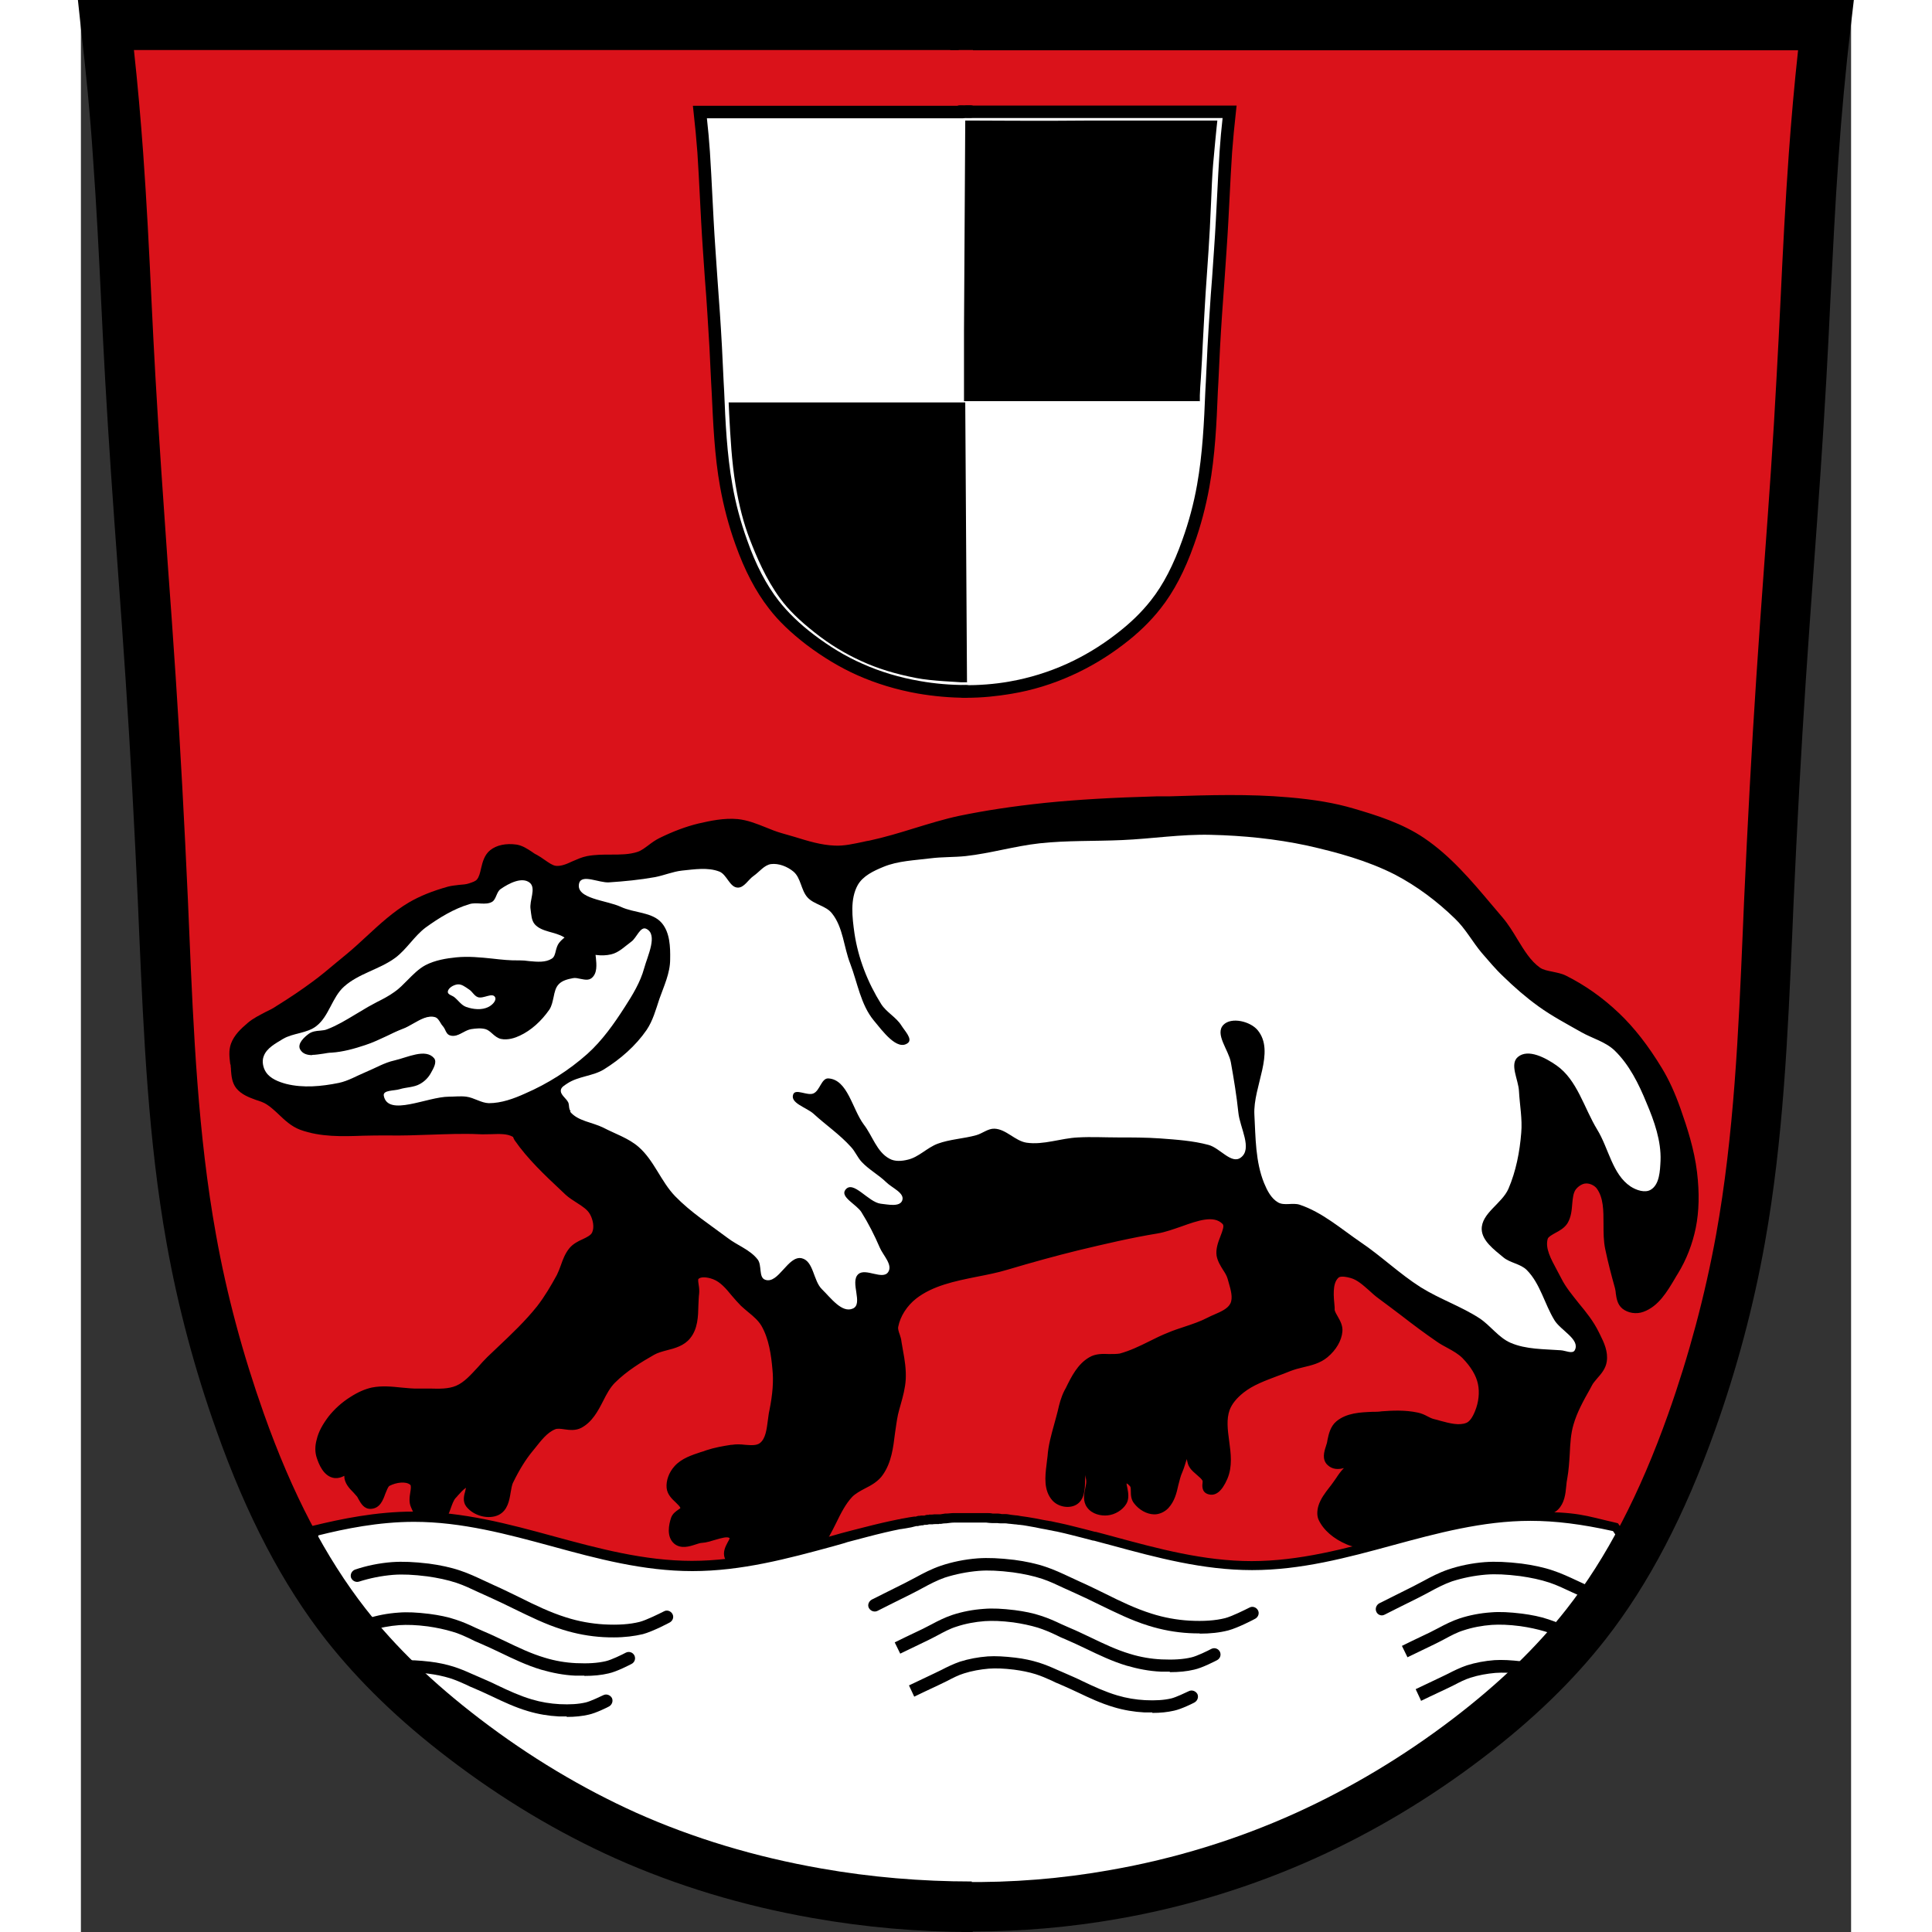 <?xml version="1.0" encoding="UTF-8" standalone="no"?><svg xmlns="http://www.w3.org/2000/svg" xmlns:cc="http://creativecommons.org/ns#" xmlns:dc="http://purl.org/dc/elements/1.1/" xmlns:inkscape="http://www.inkscape.org/namespaces/inkscape" xmlns:rdf="http://www.w3.org/1999/02/22-rdf-syntax-ns#" xmlns:sodipodi="http://sodipodi.sourceforge.net/DTD/sodipodi-0.dtd" xmlns:svg="http://www.w3.org/2000/svg" height="192" id="svg2" preserveAspectRatio="xMidYMid meet" version="1.1" viewBox="0 0 707.8 772.5" width="192">
  <rect x="0" y="0" width="707.8" height="772.5" fill="#333333" stroke="none"/>
  <!-- Generator: Adobe Illustrator 29.0.0, SVG Export Plug-In . SVG Version: 2.1.0 Build 186)  -->
  <defs>
    <style>
      .st0 {
        fill: #da121a;
      }

      .st1 {
        fill: #fff;
      }
    </style>
  </defs>
  <g id="_x3C_defs">
    <inkscape:path-effect effect="spiro" id="path-effect3875" is_visible="true"/>
    <inkscape:path-effect effect="spiro" id="path-effect3875-7" is_visible="true"/>
    <inkscape:path-effect effect="spiro" id="path-effect3904" is_visible="true"/>
    <inkscape:path-effect effect="spiro" id="path-effect3904-4" is_visible="true"/>
    <inkscape:path-effect effect="spiro" id="path-effect3875-74" is_visible="true"/>
    <inkscape:path-effect effect="spiro" id="path-effect3875-7-0" is_visible="true"/>
    <inkscape:path-effect effect="spiro" id="path-effect3904-9" is_visible="true"/>
  </g>
  <sodipodi:namedview bordercolor="#666666" borderopacity="1.0" fit-margin-bottom="0" fit-margin-left="0" fit-margin-right="0" fit-margin-top="0" id="base" inkscape:current-layer="layer1" inkscape:cx="353.88834" inkscape:cy="386.27072" inkscape:document-units="px" inkscape:pageopacity="0.0" inkscape:pageshadow="2" inkscape:window-height="745" inkscape:window-maximized="1" inkscape:window-width="1366" inkscape:window-x="-8" inkscape:window-y="-8" inkscape:zoom="0.68345847" pagecolor="#ffffff" showgrid="false"/>
  <g id="layer1" inkscape:groupmode="layer" inkscape:label="Ebene 1">
    <g id="path3067">
      <path class="st0" d="M10.8,9l685.2,2.7-13.4,255.9-10,170.8-18.1,111.2-30.1,72.3-46.2,57.6-77,52.2-83.7,27.5-81.7,4-79-16.7-61.6-24.8-59.6-40.2-45.5-51.6-30.1-79-21.4-101.1-6.7-115.2-12.1-212.3L10.8,9Z" inkscape:connector-curvature="0"/>
      <path d="M335.6,763.7h0s-79-16.8-79-16.8l-61.8-24.9-59.7-40.2h0s-45.6-51.7-45.6-51.7h0c0,0-30.1-79.1-30.1-79.1l-21.5-101.2-6.7-115.3-12.1-212.3L10.3,8.5h.5s685.7,2.7,685.7,2.7v.5s-13.4,255.9-13.4,255.9l-10,170.8-18.1,111.3h0c0,0-30.2,72.5-30.2,72.5h0c0,0-46.3,57.7-46.3,57.7h0s-77.1,52.3-77.1,52.3h0s-83.8,27.5-83.8,27.5h0s-81.8,4-81.8,4ZM195.2,721.2l61.6,24.8,78.9,16.7,81.6-4,83.6-27.4,76.9-52.2,46.1-57.5,30.1-72.2,18.1-111.1,10-170.8,13.4-255.3L11.4,9.5l8.7,112.7,12.1,212.3,6.7,115.2,21.4,101.1,30.1,78.9,45.4,51.5,59.5,40.1Z"/>
    </g>
    <g id="path5574">
      <path d="M175.5,454.4c5.6,8,13,14.7,20.1,21.4,3.2,3.1,8.2,4.6,10.3,8.6,1.5,2.8,2.2,6.5.9,9.4-1.6,3.5-7,3.8-9.4,6.9-2.4,2.9-2.9,7-4.7,10.3-2.4,4.5-5,8.9-8.1,12.8-6,7.5-13.2,13.9-20.1,20.6-4.3,4.1-7.8,9.6-13.3,12-4.9,2.1-10.5,1.1-15.8,1.3-6.1.2-12.4-1.6-18.4-.4-2.8.6-5.3,1.9-7.7,3.4-3.1,2-5.9,4.4-8.1,7.3-1.9,2.4-3.5,5.2-4.3,8.1-.5,1.9-.7,4.1,0,6,.9,2.6,2.4,6.1,5.1,6.4,3.4.4,5.2-4.7,8.1-6.4,1.6-.9,3.8-3.4,5.1-2.1,1.1,1.1-.9,3-1.7,4.3-1.4,2.2-5.3,3-5.6,5.6-.3,2.9,3,5,4.7,7.3,1,1.4,1.7,3.9,3.4,3.9,3.7-.2,3.1-7.3,6.4-9,3.3-1.7,8.4-2.5,11.1,0,2.4,2.2-.5,6.8.9,9.8,1.3,2.9,3.3,7.1,6.4,6.9,4.4-.4,4.4-7.8,7.3-11.1,1.7-2,3.4-4.5,6-5.1.7-.2,1.7-.1,2.1.4,1.7,2.1-1.7,6,0,8.1,2.1,2.7,6.8,4.1,9.8,2.6,3.8-1.9,2.8-8.2,4.7-12,2.2-4.4,4.6-8.6,7.7-12.4,3-3.7,5.9-8,10.3-9.8,3.2-1.3,7.3,1.2,10.3-.4,6.4-3.4,7.7-12.5,12.8-17.6,4.7-4.7,10.5-8.3,16.3-11.6,4.3-2.5,10.6-2.1,13.7-6,3.5-4.4,2.3-11.1,3-16.7.3-2.4-1.3-5.6.4-7.3,2-2,5.9-1.4,8.6-.4,5.1,1.9,8.1,7.3,12,11.1,2.9,2.8,6.6,5.1,8.6,8.6,3.1,5.5,4.2,12.1,4.7,18.4.5,5.7-.2,11.5-1.3,17.1-1,5-.7,11.3-4.7,14.6-3.2,2.6-8.3.6-12.4,1.3-3.3.5-6.7,1-9.8,2.1-4,1.4-8.7,2.4-11.6,5.6-1.6,1.8-2.8,4.4-2.6,6.9.4,3.4,5.8,5.2,5.6,8.6-.2,1.9-3.2,2.5-3.9,4.3-.9,2.4-1.5,6,.4,7.7,2.4,2.1,6.3-.6,9.4-.9,4.4-.3,10.4-4.2,13.3-.9,1.9,2.2-2.8,5.9-1.7,8.6.8,1.9,3.1,3.4,5.1,3.4,3.1,0,4.9-3.9,7.7-5.1,1.9-.8,4-1.8,6-1.3,3.1.7,4.1,6.1,7.3,6,3.8,0,6.1-4.8,8.6-7.7,5.2-6.3,7.3-15,12.8-21,3.3-3.6,9.2-4.5,12-8.6,4.4-6.6,3.8-15.4,5.6-23.1,1-4.6,2.8-9,3-13.7.2-4.9-1-9.7-1.7-14.6-.4-2.3-1.7-4.6-1.3-6.9,1-5,4.1-9.7,8.1-12.8,10.3-8,24.7-8.3,37.2-12,9.4-2.8,18.8-5.4,28.3-7.7,10.6-2.6,21.3-5.1,32.1-6.9,9.4-1.5,21.6-9.7,28.3-3,3.3,3.4-2.5,9.4-1.7,14.1.5,3.3,3.4,5.8,4.3,9,1,3.7,2.6,8.1.9,11.6-1.8,3.7-6.6,5-10.3,6.9-5,2.6-10.6,3.9-15.8,6-6.6,2.7-12.8,6.7-19.7,8.6-3.7,1-8.2-.7-11.6,1.3-4.4,2.6-6.7,7.8-9,12.4-1.5,3.1-2.1,6.5-3,9.8-1.3,5.1-3.1,10.2-3.4,15.4-.4,5.3-2.2,11.9,1.3,15.8,1.5,1.6,4.5,2.4,6.4,1.3,4.5-2.5,0-14.4,5.1-14.6,2.2,0,2.1,3.9,2.6,6,.7,3.4-2,7.5,0,10.3,1.2,1.7,3.9,2.4,6,2.1,2.2-.2,4.4-1.6,5.6-3.4,1.7-2.7-1.9-7.8.9-9.4,1.5-.9,3.6.8,4.7,2.1,1.5,1.8.3,5,1.7,6.9,1.4,1.8,3.7,3.3,6,3.4,1.4,0,2.9-.7,3.9-1.7,3.3-3.5,3-9.3,5.1-13.7,1.3-2.7,1.7-7.9,4.7-7.7,2,.1,1.4,3.9,2.6,5.6,1.5,2.3,4.4,3.5,5.6,6,.5,1.2-.8,3.4.4,3.9,2.1.7,3.8-2.7,4.7-4.7,3.6-8.4-2.3-18.8.9-27.4,1.2-3.2,3.7-6,6.4-8.1,5.6-4.4,12.7-6.3,19.3-9,4.6-1.9,10.3-1.9,14.1-5.1,2.6-2.1,4.8-5.2,5.1-8.6.3-2.9-2.7-5.3-3-8.1-.5-5-1.6-11.6,2.1-15,1.8-1.6,4.9-1.1,7.3-.4,4.7,1.4,8,5.7,12,8.6,7.8,5.6,15.2,11.7,23.1,17.1,3.5,2.4,7.8,3.8,10.7,6.9,3.1,3.2,5.9,7.2,6.9,11.6.9,4.1.3,8.6-1.3,12.4-1,2.4-2.4,5-4.7,6-4.5,1.9-9.8-.2-14.6-1.3-2.2-.5-4.2-2.1-6.4-2.6-4.5-.9-9.1-.8-13.7-.4-5.7.5-12.3-.2-16.7,3.4-2,1.7-2.4,4.7-3,7.3-.5,2.1-2,5-.4,6.4,2.8,2.5,7.4-1,11.1-1.7,3.3-.6,6.8-3.5,9.8-2.1.8.3,1.6,1.4,1.3,2.1-1,2.5-5.2,1.3-7.7,2.1-2.1.7-4.3,1.3-6,2.6-2.5,1.9-4.1,4.7-6,7.3-2,2.7-4.6,5.3-5.6,8.6-.4,1.2-.5,2.7,0,3.9,1.8,4,5.8,6.9,9.8,8.6,6,2.5,12.8,1.1,19.3,1.3,7.3.2,14.7,1.6,21.8,0,5.7-1.2,10.3-5.6,15.8-7.3,3.3-1,7-.7,10.3-1.7,2.6-.8,4.8-2.5,7.3-3.4,2.4-.9,5.5-.3,7.3-2.1,2.7-2.7,2.3-7.4,3-11.1,1.4-7.2.5-14.8,2.6-21.8,1.7-5.8,4.8-11,7.7-16.3,1.7-3,5.1-5.2,5.6-8.6.5-3.5-1.5-7.1-3-10.3-3.8-7.9-11.1-13.6-15-21.4-2.7-5.5-7.3-11.7-5.6-17.6,1-3.4,6.3-3.8,8.1-6.9,2.5-4,.6-9.9,3.4-13.7,1.4-1.8,3.7-3.3,6-3.4,2.4,0,5,1.1,6.4,3,5.1,6.8,2.2,16.9,3.9,25.3,1,5.2,2.4,10.3,3.9,15.4.6,2.3.3,5.3,2.1,6.9,1.5,1.3,4.1,1.6,6,.9,5.9-2.2,9.2-8.8,12.4-14.1,3.3-5.4,5.6-11.4,6.9-17.6,1.4-7,1.3-14.3.4-21.4-1-8.5-3.6-16.8-6.4-24.8-1.9-5.5-4.3-10.9-7.3-15.8-4.7-7.7-10.2-15.2-16.7-21.4-6.1-5.8-13-10.8-20.6-14.6-3.4-1.7-7.7-1.3-10.7-3.4-7-5-9.8-14.1-15.4-20.6-9.5-11.1-18.7-23.1-30.8-31.3-8.3-5.6-18.2-8.8-27.8-11.6-8.2-2.4-16.8-3.5-25.3-4.3-17.3-1.5-34.8-.9-52.2-.4-14.9.4-29.7,1-44.5,2.6-11.5,1.2-23,2.8-34.3,5.1-12.2,2.6-23.8,7.3-36,9.8-4.8,1-9.7,2.3-14.6,2.1-7.5-.3-14.6-3.1-21.8-5.1-5.8-1.6-11.2-5-17.1-5.6-5-.5-10.1.5-15,1.7-5.2,1.2-10.2,3.2-15,5.6-3.2,1.5-5.6,4.5-9,5.6-6.5,2.2-13.8.5-20.6,1.7-4.5.8-8.7,4.4-13.3,3.9-3.2-.4-5.7-3.2-8.6-4.7-2.4-1.3-4.6-3.5-7.3-3.9-2.9-.4-6.3-.1-8.6,1.7-3.3,2.6-2.2,8.5-5.1,11.6-1.1,1.2-2.8,1.7-4.3,2.1-2.8.9-5.8.5-8.6,1.3-5.2,1.4-10.4,3.2-15,6-9.2,5.5-16.5,13.7-24.8,20.6-4.6,3.7-9,7.6-13.7,11.1-4.7,3.5-9.6,6.7-14.6,9.8-3.6,2.3-7.9,3.7-11.1,6.4-2.4,2-4.9,4.3-6,7.3-.9,2.6-.3,5.4,0,8.1.3,2.5.2,5.3,1.7,7.3,2.7,3.4,7.9,3.7,11.6,6,4.6,2.9,7.8,8,12.8,9.8,10.7,4,22.8,1.9,34.3,2.1,12.1.3,24.3-1,36.4-.4,5.2.3,11.2-1.2,15.4,1.7.5.4.5,1.2.9,1.7h0Z" inkscape:connector-curvature="0" sodipodi:nodetypes="aaaaaaaaaaaaaaaaaaaaaaaaaaaaaaaaaaaaaaaaaaaaaaaaaaaaaaaaaaaaaaaaaaaaaaaaaaaaaaaaaaaaaaaaaaaaaaaaaaaaaaaaaaaaaaaaaaaaaaaaaaaaaaaaaaaaaaaaaaaaaaaaaaaaaaaaaaaaaaaaaaaaaaaaaaaaaaaaaaaaaaaaaaaaaaaaaa"/>
      <path d="M264.9,628.1c-3.1,0-6.3-2.1-7.4-5-1-2.4.2-4.7,1.1-6.4.3-.5.7-1.2.8-1.7-1-.7-3-.1-5.8.7-1.7.5-3.5,1.1-5.2,1.2-.8,0-1.8.4-2.8.7-2.4.8-5.8,1.8-8.4-.4-3.2-2.8-2.1-7.7-1.2-10.4.6-1.6,1.9-2.5,2.9-3.2.3-.2.6-.4.8-.6-.1-.6-1.1-1.5-1.9-2.3-1.5-1.4-3.3-3.1-3.6-5.7-.3-2.9.9-6.3,3.2-8.8,2.8-3.1,6.9-4.4,10.5-5.6.7-.2,1.4-.4,2.1-.7,3.3-1.1,6.7-1.7,10-2.2h.3c1.8-.3,3.6-.2,5.3,0,2.5.2,4.6.3,5.9-.7,2.3-1.8,2.7-5.5,3.2-9.3.2-1.3.3-2.6.6-3.8,1.3-6.5,1.7-11.7,1.2-16.4-.5-5.7-1.4-12.2-4.4-17.4-1.2-2-3.1-3.7-5.2-5.4-1-.8-2-1.7-3-2.6-1.3-1.3-2.5-2.7-3.7-4.1-2.3-2.8-4.5-5.4-7.4-6.5-2.6-1-5.1-1-5.9-.1-.2.3,0,1.7.1,2.3.2,1.1.3,2.3.2,3.5-.2,1.5-.2,3-.3,4.7-.1,4.4-.2,9.4-3.3,13.2-2.4,3-6.1,4-9.3,4.8-1.9.5-3.7,1-5.1,1.8-5.1,2.9-11,6.5-15.7,11.2-1.9,1.9-3.3,4.5-4.7,7.3-2.1,4.1-4.4,8.4-8.7,10.7-2.3,1.2-4.7.9-6.8.6-1.4-.2-2.8-.4-3.7,0-3.2,1.3-5.6,4.5-8,7.5-.4.5-.9,1.1-1.3,1.6-2.5,3.1-4.9,6.9-7.4,12-.6,1.1-.8,2.7-1.1,4.3-.5,3.1-1.2,7-4.7,8.8-4,2-10,.5-13-3.3-1.6-2.1-.9-4.5-.4-6.3,0-.3.2-.8.3-1.2-1.1.6-2.2,1.9-3.3,3.1-.3.4-.6.7-.9,1-.8.9-1.4,2.6-2,4.3-1.2,3.3-2.6,7.3-6.9,7.7-5,.4-7.7-5.5-8.9-8.3-.9-2-.6-4.1-.3-6,.2-1.1.4-2.7,0-3-1.7-1.5-5.6-1-8.3.4-.6.3-1.2,2-1.7,3.2-.9,2.5-2.1,5.8-5.7,6-2.8.2-4.1-2.3-4.9-3.7-.2-.4-.5-.8-.6-1.1-.4-.5-1-1.1-1.5-1.7-1.7-1.7-3.7-3.8-3.7-6.7-1.1.6-2.3,1-3.8.9-4.6-.5-6.5-6-7.2-8.1-.7-2.1-.8-4.6,0-7.4.7-3,2.3-5.9,4.7-9.1,2.3-2.9,5.2-5.6,8.7-7.8,3.1-2,5.9-3.2,8.6-3.8,4-.8,8-.4,11.8,0,2.4.2,4.8.5,7,.4,1.5,0,3,0,4.4,0,3.8.1,7.4.2,10.5-1.1,3.3-1.4,5.9-4.4,8.7-7.4,1.2-1.4,2.5-2.8,3.8-4.1,1.4-1.3,2.7-2.6,4.1-3.9,5.5-5.2,11.1-10.5,15.8-16.4,3.1-4,5.6-8.3,7.9-12.5.6-1.2,1.1-2.5,1.6-3.9.8-2.3,1.7-4.7,3.4-6.8,1.5-1.8,3.5-2.8,5.3-3.6,1.7-.8,3.3-1.6,3.8-2.7,1-2.1.3-5.2-.8-7.2-1-1.9-3-3.2-5.2-4.6-1.5-1-3.2-2-4.6-3.3l-1.9-1.8c-6.5-6.1-13.3-12.5-18.5-20h0c-.3-.5-.5-1-.6-1.3-2.3-1.4-5.6-1.2-9-1.1-1.6,0-3.2.1-4.7,0-6.4-.3-13.1,0-19.5.2-5.5.2-11.2.4-16.9.3-3.2,0-6.5,0-9.7.1-8.5.3-17.2.6-25.4-2.4-3.4-1.3-6-3.7-8.5-6.1-1.6-1.5-3.1-2.9-4.8-4-1.2-.8-2.7-1.3-4.3-1.8-2.7-1-5.8-2.1-7.9-4.7-1.7-2.2-1.9-4.8-2.1-7.1,0-.5,0-1-.1-1.4,0-.4,0-.8-.2-1.2-.3-2.5-.7-5.3.3-8.1,1.3-3.5,4-6,6.7-8.3,2.2-1.9,4.8-3.1,7.2-4.4,1.5-.7,2.9-1.4,4.2-2.3,5.5-3.4,10.2-6.6,14.4-9.7,3.3-2.4,6.5-5.1,9.6-7.7,1.3-1.1,2.7-2.2,4-3.3,2.8-2.3,5.5-4.8,8.2-7.3,5.2-4.8,10.6-9.8,16.9-13.5,4.3-2.5,9.2-4.5,15.6-6.3,1.5-.4,3.1-.5,4.5-.7,1.4-.1,2.8-.2,3.9-.6h0c1.2-.4,2.5-.8,3.1-1.5.9-1,1.3-2.7,1.7-4.5.6-2.5,1.3-5.4,3.7-7.3,2.5-2,6.3-2.8,10.5-2.2,2.4.4,4.3,1.7,6,2.8.7.5,1.4,1,2.1,1.3,1.1.6,2.1,1.3,3.1,2,1.6,1.1,3.1,2.2,4.5,2.4,2.1.2,4.3-.7,6.6-1.8,1.9-.8,3.8-1.7,5.9-2.1,3.2-.6,6.4-.6,9.4-.6,3.8,0,7.5,0,10.8-1.1,1.5-.5,2.9-1.6,4.4-2.7,1.3-1,2.7-2,4.3-2.8,5.5-2.7,10.6-4.6,15.5-5.8,4.8-1.1,10.3-2.3,15.8-1.8,4,.4,7.7,1.9,11.2,3.3,2.2.9,4.2,1.7,6.3,2.3,1.7.5,3.5,1,5.2,1.5,5.5,1.7,10.7,3.3,16.1,3.5,3.7.2,7.5-.7,11.4-1.5.8-.2,1.7-.4,2.5-.5,6-1.3,12-3.1,17.8-4.9,5.9-1.8,12-3.7,18.1-5,10.2-2.1,21.1-3.8,34.5-5.2,12.9-1.3,26.7-2.1,44.7-2.6h5.1c15.5-.5,31.6-1,47.4.4,10.5.9,18.5,2.3,25.7,4.4,9.6,2.8,19.8,6,28.5,11.9,10.5,7.1,18.8,16.9,26.8,26.4,1.5,1.8,3,3.5,4.5,5.3,2.3,2.7,4.2,5.8,6,8.8,2.7,4.4,5.2,8.6,9,11.3,1.3.9,3,1.2,4.9,1.6,1.8.4,3.7.7,5.5,1.6,7.6,3.8,14.7,8.8,21.2,15,6.1,5.8,11.7,13,17.1,21.9,2.8,4.6,5.2,9.8,7.5,16.3,2.6,7.4,5.5,16.2,6.6,25.4,1,8.4.8,15.7-.5,22.2-1.3,6.4-3.7,12.7-7.2,18.4-.4.6-.8,1.3-1.2,2-3.1,5.2-6.5,11-12.5,13.2-2.9,1.1-6.3.5-8.5-1.3-2-1.7-2.3-4.1-2.6-6.1,0-.7-.2-1.4-.3-2-1.4-5-2.8-10.3-3.9-15.6-.7-3.3-.7-6.7-.7-10.1,0-5.4,0-10.5-2.7-14.2-.9-1.2-2.8-2.1-4.3-2-1.4,0-3.1,1.1-4.1,2.4-1,1.4-1.2,3.5-1.4,5.7-.2,2.5-.4,5.3-1.9,7.8-1.2,1.9-3.2,3-4.9,3.9-1.4.8-2.7,1.5-3,2.3-1.1,3.8,1.3,8.1,3.6,12.4.6,1.1,1.2,2.3,1.8,3.4,1.8,3.6,4.4,6.7,7.1,10.1,2.9,3.5,5.8,7.1,7.9,11.4l.5,1c1.6,3.2,3.3,6.8,2.7,10.8-.4,2.8-2.2,4.9-3.8,6.7-.8,1-1.6,1.8-2.1,2.8l-.8,1.5c-2.6,4.6-5.2,9.3-6.6,14.2-1.1,3.7-1.3,7.6-1.5,11.7-.2,3.2-.4,6.6-1,9.9-.2.9-.3,1.9-.4,3-.3,3.2-.7,6.8-3.3,9.4-1.7,1.7-4,2-5.8,2.3-.9.1-1.7.2-2.3.5-1,.4-2,.9-3,1.5-1.4.7-2.8,1.5-4.4,2-1.9.6-3.8.8-5.7,1-1.7.2-3.2.3-4.6.7-2.3.7-4.5,1.9-6.8,3.3-2.9,1.6-5.8,3.3-9.3,4.1-5.5,1.2-11.2.8-16.6.4-1.9-.1-3.9-.3-5.8-.3-1.8,0-3.6,0-5.6,0-4.8.2-9.9.4-14.6-1.6-5.2-2.2-9.3-5.7-11.2-9.8-.7-1.5-.7-3.5-.1-5.6.9-2.9,2.7-5.2,4.4-7.4.5-.6,1-1.3,1.5-2,.4-.6.8-1.1,1.2-1.7.9-1.4,1.9-2.8,3.1-4-2.2.6-4.6.6-6.5-1.2-2.4-2.2-1.4-5.4-.7-7.5.1-.5.3-.9.4-1.3,0-.3.2-.7.2-1.1.5-2.5,1.2-5.6,3.6-7.6,4.1-3.4,9.6-3.6,14.4-3.8,1.3,0,2.5,0,3.7-.2,4-.3,9.3-.6,14.4.5,1.5.3,2.8.9,3.9,1.5.9.5,1.8.9,2.6,1.1.8.2,1.7.4,2.6.7,3.7,1,7.5,2,10.4.8,1.2-.5,2.4-2.1,3.4-4.6,1.5-3.6,1.9-7.6,1.2-10.9-.7-3.4-2.8-6.9-6.2-10.4-1.6-1.6-3.7-2.8-5.9-4-1.5-.8-3-1.6-4.4-2.6-4.8-3.3-9.5-6.8-14-10.3-3-2.3-6.1-4.6-9.2-6.9-1.4-1-2.7-2.2-3.9-3.3-2.4-2.1-4.7-4.2-7.3-4.9-3.6-1-4.6-.4-4.9-.1-2.5,2.3-1.9,7.6-1.5,11.8v1.1c.2.8.7,1.7,1.3,2.7.9,1.6,2,3.5,1.8,5.9-.3,3.6-2.5,7.4-6,10.3-2.9,2.4-6.3,3.2-9.7,4-1.8.4-3.5.9-5.1,1.5-1.7.7-3.5,1.4-5.2,2-5,1.9-9.7,3.6-13.5,6.6-2.9,2.3-4.7,4.6-5.6,7-1.3,3.6-.8,7.8-.2,12.2.7,5.1,1.4,10.4-.7,15.3-2.2,5.1-4.8,7.1-7.8,6.1-2.7-.9-2.2-3.8-2.1-4.7,0-.2,0-.5,0-.6-.4-.8-1.3-1.5-2.2-2.3-1-.9-2.2-1.8-3-3.1-.7-1-.9-2.2-1.1-3.3-.3.7-.5,1.5-.7,2.1-.3,1.1-.7,2.1-1.1,3.1-.7,1.5-1.1,3.3-1.6,5.2-.7,3.2-1.5,6.5-4,9.2-1.5,1.6-3.8,2.6-5.8,2.5-2.9-.1-5.9-1.8-7.9-4.4-1.2-1.5-1.3-3.3-1.3-4.8,0-.8,0-1.7-.3-2-.5-.6-1-1-1.4-1.2,0,.5.2,1.3.3,1.8.4,2,.8,4.4-.4,6.4-1.5,2.5-4.5,4.3-7.4,4.6-2.6.3-6.3-.4-8.3-3.2-1.8-2.5-1.2-5.4-.7-7.7.3-1.3.5-2.6.3-3.5-.1-.5-.2-1.1-.3-1.7,0-.2,0-.3,0-.5,0,.9,0,1.8-.1,2.5,0,3.6-.2,8-3.6,9.9-2.9,1.6-7.2.8-9.5-1.8-3.5-4-2.9-9.5-2.3-14.3.1-1.2.3-2.3.4-3.3.3-4.4,1.5-8.6,2.6-12.6.3-1.1.6-2.2.9-3.3.2-.8.4-1.5.6-2.3.6-2.7,1.3-5.4,2.6-8l.6-1.1c2.2-4.5,4.7-9.6,9.4-12.3,2.5-1.5,5.4-1.4,7.9-1.3,1.6,0,3.1,0,4.3-.2,4-1.1,7.8-2.9,11.8-4.9,2.4-1.2,5-2.5,7.6-3.5,2.1-.9,4.3-1.6,6.4-2.3,3.3-1.1,6.3-2.1,9.2-3.6.9-.5,1.9-.9,2.8-1.3,2.8-1.2,5.4-2.4,6.4-4.4,1.1-2.2.2-5.4-.7-8.5-.1-.5-.3-.9-.4-1.4-.3-1.1-1-2.3-1.8-3.5-1-1.6-2.2-3.5-2.6-5.7-.4-2.7.6-5.4,1.5-7.7,1-2.6,1.6-4.3.9-5-3.5-3.6-9.8-1.4-16.5,1-3.2,1.1-6.5,2.3-9.6,2.8-10.4,1.7-20.6,4.1-31.9,6.8-8.5,2.1-17.7,4.6-28.1,7.7-4,1.2-8.1,2-12.2,2.8-9,1.8-17.6,3.6-24.2,8.7-3.7,2.9-6.4,7.1-7.2,11.3-.2.8.2,2,.6,3.1.3.9.6,1.8.7,2.9.2,1.2.4,2.3.6,3.5.7,3.7,1.3,7.6,1.1,11.5-.2,3.5-1.1,6.8-2,10-.4,1.4-.8,2.8-1.1,4.1-.5,2.4-.8,4.8-1.2,7.5-.7,5.7-1.4,11.6-4.8,16.5-1.8,2.7-4.7,4.3-7.3,5.6-1.9,1-3.7,2-5,3.3-2.7,2.9-4.5,6.5-6.4,10.4-1.8,3.6-3.6,7.3-6.3,10.5-.5.6-1,1.3-1.6,2.1-2.1,2.9-4.7,6.5-8.9,6.5-3,0-4.7-2.3-5.9-4-.6-.9-1.4-2-2-2.1-1.1-.3-2.7.4-4.1,1h-.3c-.8.4-1.6,1.2-2.4,2.1-1.5,1.5-3.5,3.4-6.3,3.4ZM258.3,609.8c1.9,0,3.7.5,5.1,2.2,2.1,2.4.6,5.3-.3,7.1-.4.7-1,1.8-.9,2.2.4.9,1.8,1.8,2.8,1.8s1.7-.9,2.8-2c1.1-1.1,2.3-2.3,4-3h.3c2-1,4.6-2.1,7.3-1.4,2.3.6,3.7,2.5,4.8,4,.5.7,1.4,1.9,1.8,1.9h0c1.7,0,3.4-2.3,4.9-4.5.6-.8,1.2-1.6,1.8-2.3,2.3-2.8,3.9-6,5.7-9.5,2-4,4.1-8.1,7.3-11.6,1.8-1.9,4.1-3.1,6.3-4.3,2.2-1.2,4.3-2.3,5.5-4,2.7-4,3.3-9,3.9-14.3.3-2.6.7-5.3,1.3-8,.3-1.5.7-2.9,1.1-4.3.9-3.1,1.7-6,1.8-8.9.2-3.4-.4-6.8-1.1-10.4-.2-1.2-.4-2.4-.6-3.6,0-.6-.3-1.4-.6-2.1-.5-1.6-1.1-3.5-.7-5.6,1-5.4,4.4-10.8,9.1-14.3,7.6-5.9,17.1-7.8,26.3-9.7,3.9-.8,8-1.6,11.8-2.7,10.5-3.1,19.8-5.7,28.4-7.7,11.4-2.8,21.7-5.2,32.3-6.9,2.6-.4,5.6-1.4,8.7-2.5,7.5-2.6,16-5.6,21.7.3,3,3.1,1.5,7.1.2,10.3-.7,1.9-1.5,3.8-1.3,5.1.2,1.3,1,2.5,1.9,3.9.9,1.4,1.9,3,2.4,4.9.1.4.2.9.4,1.3,1,3.6,2.2,8.1.3,12-1.8,3.7-5.5,5.3-8.9,6.8-.9.4-1.7.8-2.5,1.2-3.2,1.7-6.6,2.8-9.9,3.9-2,.7-4.1,1.4-6.1,2.2-2.4,1-4.9,2.2-7.2,3.4-4,2-8.2,4.1-12.7,5.3-1.9.5-3.9.5-5.7.4-2.1,0-3.9-.1-5.2.6-3.4,2-5.5,6.2-7.4,10.2l-.6,1.2c-1,2.1-1.6,4.5-2.2,7-.2.8-.4,1.6-.6,2.4-.3,1.1-.6,2.2-.9,3.4-1.1,4-2.2,7.7-2.4,11.6,0,1.2-.2,2.4-.4,3.6-.5,4-1,8.1,1,10.4.7.8,2.5,1.2,3.3.8.9-.5,1-3.6,1-5.7,0-3.6.2-9,5.2-9.2,0,0,.1,0,.2,0,3.8,0,4.4,4.5,4.7,6.7,0,.5.1.9.2,1.3.4,1.9,0,3.8-.3,5.5-.3,1.6-.6,3.1,0,3.8.5.8,2.2,1.2,3.7,1.1,1.4-.1,3-1.1,3.7-2.3.2-.4,0-2-.2-2.9-.4-2.2-1.1-5.6,1.9-7.4,2.8-1.6,6,.4,7.9,2.7,1.3,1.6,1.4,3.4,1.5,4.9,0,.8,0,1.7.3,2,1,1.4,2.7,2.4,4.1,2.4.6,0,1.4-.4,1.9-.9,1.5-1.6,2.1-4.2,2.8-6.9.5-2.1,1-4.2,2-6.2.3-.6.6-1.5.8-2.4.9-2.8,2.1-7,6.3-6.7,3.2.2,3.8,3.5,4.1,5,0,.5.3,1.4.4,1.6.5.7,1.3,1.4,2.1,2.1,1.3,1.1,2.8,2.4,3.6,4.2,0,0,0,.1,0,.2.2-.3.3-.6.5-1,1.6-3.7,1-8,.4-12.7-.6-4.8-1.3-9.8.4-14.6,1.2-3.3,3.6-6.4,7.2-9.2,4.5-3.5,9.8-5.5,14.9-7.4,1.7-.6,3.4-1.3,5-1.9,1.9-.8,3.9-1.3,5.8-1.7,2.9-.7,5.7-1.4,7.7-3,2.4-2,4-4.6,4.2-6.9,0-.8-.5-1.8-1.2-2.9-.8-1.3-1.6-2.9-1.8-4.7v-1.1c-.7-5.3-1.4-12,2.9-16,2.1-1.9,5.3-2.3,9.7-1,3.7,1.1,6.5,3.6,9.2,6,1.2,1.1,2.3,2.1,3.5,3,3.1,2.3,6.2,4.6,9.3,6.9,4.5,3.4,9.1,6.9,13.8,10.2,1.2.8,2.5,1.5,3.9,2.3,2.5,1.3,5.1,2.7,7.2,4.9,4,4.2,6.6,8.5,7.5,12.8,1,4.4.5,9.3-1.4,13.9-1,2.5-2.7,5.9-6,7.4-4.5,1.9-9.4.6-13.7-.5-.8-.2-1.6-.4-2.4-.6-1.4-.3-2.6-.9-3.6-1.5-1-.5-1.9-.9-2.7-1.1-4.5-.9-9.3-.7-13-.4-1.3.1-2.6.2-3.9.2-4.5.2-8.7.3-11.4,2.6-1.1.9-1.5,2.9-1.9,4.8,0,.4-.2.8-.3,1.2-.1.6-.3,1.2-.5,1.7-.2.7-.6,1.9-.6,2.4.8.5,2.9-.3,4.7-1,1.4-.5,2.8-1.1,4.2-1.4.9-.2,1.9-.6,3-1,2.4-1,5.3-2.2,8.3-.9,2,.8,3.5,3.2,2.6,5.4-1.2,3.1-4.6,3.2-6.8,3.3-.9,0-1.9,0-2.4.3-.4.1-.9.3-1.3.4-1.5.5-3,1-4,1.8-1.6,1.2-2.9,3-4.2,4.9-.4.6-.8,1.2-1.3,1.8-.5.7-1.1,1.4-1.6,2.1-1.5,1.9-3,3.7-3.5,5.7-.3,1.1-.3,1.8-.1,2.1,1.3,2.9,4.5,5.6,8.5,7.3,3.7,1.5,8,1.4,12.5,1.2,1.9,0,4-.2,5.9,0,2,0,4.1.2,6,.4,5.3.4,10.3.8,15.2-.3,2.7-.6,5.2-2,7.9-3.5,2.4-1.4,5-2.8,7.8-3.7,1.9-.6,3.8-.8,5.6-.9,1.7-.2,3.2-.3,4.7-.8,1.2-.4,2.3-1,3.6-1.6,1.1-.6,2.3-1.2,3.6-1.7,1.2-.4,2.4-.6,3.5-.7,1.2-.2,2.4-.3,2.9-.8,1.3-1.4,1.6-3.8,1.9-6.4.1-1.1.2-2.3.5-3.4.6-3,.7-6,.9-9.3.2-4.2.5-8.6,1.7-12.8,1.6-5.5,4.4-10.5,7.1-15.3l.8-1.5c.8-1.4,1.7-2.5,2.7-3.6,1.3-1.5,2.4-2.8,2.6-4.1.4-2.4-1-5.2-2.3-7.8l-.5-1c-1.8-3.7-4.4-6.9-7.2-10.3-2.8-3.4-5.7-6.9-7.7-11-.5-1-1.1-2.1-1.7-3.2-2.7-4.9-5.7-10.4-4-16.2.8-2.9,3.4-4.2,5.4-5.3,1.3-.7,2.5-1.3,3-2.2.9-1.4,1-3.4,1.2-5.5.2-2.7.4-5.8,2.4-8.4,2-2.6,5-4.3,7.9-4.4,3.2-.1,6.6,1.5,8.5,4,3.7,5,3.7,11.2,3.7,17.2,0,3.2,0,6.3.6,9.1,1,5.2,2.4,10.4,3.8,15.2.2.9.4,1.8.5,2.6.2,1.2.3,2.5.9,3,.8.6,2.4.8,3.5.4,4.3-1.6,7.2-6.4,9.9-11.1.4-.7.8-1.4,1.2-2,3.1-5.1,5.4-10.9,6.5-16.7,1.2-6,1.3-12.7.4-20.6-1-8.7-3.8-17.1-6.3-24.3-2.2-6.2-4.5-11.1-7.1-15.4-5.2-8.6-10.5-15.4-16.3-20.9-6.1-5.8-12.8-10.6-19.9-14.1-1.2-.6-2.7-.9-4.2-1.2-2.2-.4-4.7-.9-6.8-2.4-4.7-3.3-7.5-8.1-10.4-12.8-1.8-3-3.4-5.7-5.5-8.1-1.5-1.8-3-3.5-4.5-5.3-7.8-9.2-15.9-18.8-25.8-25.5-8.2-5.5-17.9-8.6-27.1-11.2-6.9-2-14.6-3.3-24.8-4.2-15.5-1.4-31.4-1-46.8-.6h-5.1c-17.9.6-31.5,1.4-44.3,2.7-13.2,1.4-24,3-34,5.1-5.9,1.3-11.9,3.1-17.7,4.9-5.9,1.8-12.1,3.7-18.3,5-.8.2-1.6.4-2.5.5-4.1.9-8.3,1.8-12.7,1.7-6-.3-11.8-2-17.3-3.7-1.7-.5-3.4-1-5.1-1.5-2.4-.7-4.7-1.6-6.9-2.5-3.4-1.4-6.5-2.7-9.8-3-4.7-.5-9.6.6-14.2,1.7-4.6,1.1-9.3,2.9-14.5,5.4-1.2.6-2.3,1.4-3.5,2.3-1.8,1.3-3.6,2.7-5.8,3.4-4.1,1.3-8.3,1.3-12.4,1.3-3,0-5.8,0-8.5.5-1.5.3-3.1,1-4.8,1.7-2.7,1.2-5.8,2.5-9.2,2.2-2.8-.3-5-1.9-6.9-3.3-.9-.6-1.7-1.2-2.6-1.7-.9-.5-1.7-1-2.5-1.6-1.4-.9-2.7-1.8-3.9-2-2.7-.4-5.2,0-6.6,1.2-1,.8-1.5,2.6-1.9,4.6-.5,2.3-1.1,4.8-3,6.8-1.5,1.6-3.6,2.2-5.2,2.8h0c-1.7.6-3.4.7-5,.8-1.3.1-2.5.2-3.6.5-5.9,1.6-10.5,3.4-14.4,5.7-5.8,3.5-10.8,8.1-16.1,12.9-2.7,2.5-5.5,5.1-8.4,7.4-1.3,1.1-2.7,2.2-4,3.3-3.2,2.6-6.4,5.4-9.8,7.9-4.3,3.2-9.1,6.5-14.7,10-1.5.9-3.1,1.7-4.6,2.5-2.3,1.1-4.4,2.2-6.2,3.7-2.2,1.9-4.4,3.9-5.3,6.2-.6,1.6-.3,3.6,0,5.7,0,.4.1.9.2,1.3,0,.5.1,1.1.1,1.6.1,1.8.3,3.5,1.1,4.4,1.2,1.5,3.3,2.3,5.6,3.1,1.8.6,3.6,1.3,5.3,2.3,2.1,1.3,3.8,3,5.5,4.6,2.2,2.1,4.3,4.1,6.8,5,7.2,2.7,15.1,2.4,23.4,2.1,3.3-.1,6.7-.2,10-.1,5.5.1,11.1,0,16.6-.3,6.5-.2,13.2-.5,19.9-.2,1.3,0,2.8,0,4.3,0,4.1-.2,8.7-.4,12.4,2.2,1,.7,1.3,1.7,1.5,2.3,0,0,0,.1,0,.2,4.9,7.1,11.5,13.2,17.8,19.1l1.9,1.8c1.1,1,2.4,1.9,3.8,2.8,2.5,1.6,5.4,3.4,7,6.5,1.6,3.1,2.7,7.7.9,11.6-1.3,2.8-3.9,4-6.2,5.1-1.5.7-2.9,1.4-3.6,2.3-1.1,1.4-1.8,3.3-2.5,5.3-.5,1.5-1.1,3.1-1.9,4.6-2.2,4.1-5,8.9-8.4,13.2-4.9,6.2-10.7,11.7-16.3,16.9-1.4,1.3-2.7,2.6-4.1,3.9-1.2,1.2-2.4,2.4-3.6,3.8-3,3.3-6.1,6.8-10.4,8.7-4.1,1.8-8.4,1.6-12.6,1.5-1.5,0-2.8,0-4.2,0-2.6,0-5.2-.2-7.7-.4-3.6-.4-7.1-.7-10.3,0-2.1.4-4.2,1.4-6.8,3.1-3.1,2-5.6,4.2-7.5,6.7-2,2.6-3.3,4.9-3.8,7.2-.5,1.8-.5,3.4,0,4.6,1.4,4,2.5,4.7,3.1,4.8.7,0,1.8-1.3,2.8-2.5,1-1.3,2.2-2.7,3.8-3.6.3-.2.7-.5,1.1-.8,1.5-1.1,4.5-3.5,7.1-1,2.4,2.4.1,5.4-.8,6.7-.2.3-.4.5-.5.7-.9,1.3-2.2,2.2-3.4,3-.7.4-1.8,1.2-1.8,1.5,0,.9,1.1,2.1,2.3,3.3.7.7,1.3,1.4,1.9,2.2.4.6.7,1.2,1.1,1.7.1.2.3.6.5.9.4-.6.8-1.8,1.1-2.5.8-2.1,1.7-4.7,4.1-6,4.2-2.2,10.3-2.9,14,.4,2.3,2.1,1.9,5.2,1.5,7.4-.2,1.2-.4,2.6,0,3.2,2,4.5,3.2,5.4,3.9,5.4,1,0,1.7-1.9,2.6-4.4.7-2.1,1.5-4.2,3-5.9.3-.3.5-.6.8-1,1.7-2,3.5-4.2,6.4-5,1.4-.4,3.5-.3,4.7,1.3,1.7,2.1,1,4.5.5,6.3-.2.6-.4,1.6-.4,1.9,1.5,1.8,4.9,2.7,6.7,1.8,1.2-.6,1.6-2.5,2-5.2.3-1.9.7-3.9,1.6-5.7,2.7-5.4,5.2-9.5,8-12.9.4-.5.8-1,1.2-1.6,2.7-3.4,5.7-7.2,10-9,2.2-.9,4.4-.6,6.4-.3,1.5.2,2.9.4,3.7,0,3-1.6,4.8-5,6.6-8.6,1.6-3,3.2-6.1,5.6-8.5,5.1-5.1,11.4-8.9,16.8-12,2-1.1,4.2-1.7,6.3-2.3,2.7-.7,5.3-1.4,6.6-3.1,2-2.5,2.1-6.3,2.2-10.3,0-1.7,0-3.5.3-5.2,0-.5,0-1.4-.2-2.2-.3-2-.7-4.6,1.3-6.6,3.4-3.3,8.9-1.8,11.2-1,4.1,1.5,6.9,4.8,9.5,7.9,1.1,1.4,2.2,2.6,3.3,3.7.8.8,1.7,1.6,2.7,2.4,2.3,1.9,4.7,3.9,6.3,6.8,3.5,6.1,4.5,13.2,5,19.4.5,5.2,0,10.9-1.3,17.8-.2,1.1-.4,2.3-.5,3.5-.6,4.4-1.2,9.4-5.1,12.5-2.8,2.3-6.3,2-9.4,1.8-1.5-.1-3-.2-4.2,0h-.3c-3.2.6-6.3,1-9.1,2-.7.2-1.4.5-2.2.7-3.3,1.1-6.4,2.1-8.3,4.2-1.3,1.4-2.1,3.4-1.9,4.9,0,.7,1.1,1.7,2.1,2.5,1.7,1.6,3.8,3.5,3.5,6.5-.2,2.2-1.9,3.4-3,4.2-.4.2-.9.6-1,.8-.9,2.5-.8,4.5-.3,4.9.5.5,2.3,0,3.7-.5,1.3-.4,2.6-.8,3.9-.9,1.2,0,2.6-.5,4.1-1,1.9-.6,4-1.2,6.1-1.2ZM449.2,592.1h0Z"/>
    </g>
    <g id="path5576">
      <path class="st1" d="M195.6,444.5c3.1,3.8,8.9,4.2,13.3,6.4,4.8,2.5,10.1,4.2,14.1,7.7,6.2,5.4,8.9,13.8,14.6,19.7,6.2,6.4,13.8,11.3,21,16.7,3.9,3,9,4.7,12,8.6,1.8,2.3.3,7.2,3,8.1,5.3,1.9,9.1-9.8,14.6-8.6,4.8,1.1,4.6,9,8.1,12.4,3.5,3.4,8,9.7,12.4,7.7,4.2-1.9-1.3-10.6,2.1-13.7,2.9-2.7,9.8,2.5,12-.9,1.9-2.9-2.1-6.7-3.4-9.8-2.1-4.9-4.5-9.6-7.3-14.1-1.9-3.1-8.7-6.1-6.4-9,3.1-4,9.1,5,14.1,5.6,2.9.3,7.6,1.4,8.6-1.3,1.1-3-4.1-5-6.4-7.3-3.1-3-6.9-5-9.8-8.1-1.7-1.8-2.6-4.2-4.3-6-4.5-5-10.1-8.8-15-13.3-2.8-2.5-9.4-4.2-8.1-7.7.9-2.5,5.7.7,8.1-.4,2.6-1.1,3.2-6.2,6-6,7.7.5,9.5,12.2,14.1,18.4,3.5,4.5,5.2,11,10.3,13.7,2.1,1.2,4.9,1,7.3.4,4.4-1,7.7-4.8,12-6.4,4.9-1.8,10.4-2,15.4-3.4,2.5-.7,4.7-2.7,7.3-2.6,4.7.2,8.2,4.9,12.8,5.6,6.8,1,13.7-1.8,20.6-2.1,5.3-.3,10.6,0,15.8,0,5.7,0,11.4,0,17.1.4,6.5.5,13,.9,19.3,2.6,4.5,1.2,9.1,7.8,12.8,5.1,4.9-3.5-.3-12-.9-18-.7-6.7-1.8-13.4-3-20.1-.9-5-6.5-11.3-3-15,3.2-3.3,10.8-1.4,13.7,2.1,7.2,8.7-1.9,22.6-1.3,33.8.5,9.2.4,18.8,3.9,27.4,1.2,2.9,2.8,6.1,5.6,7.7,2.5,1.4,5.8,0,8.6.9,9,3,16.5,9.6,24.4,15,8.3,5.6,15.5,12.6,24,18,7.5,4.7,16.1,7.6,23.5,12.4,4.4,2.9,7.6,7.7,12.4,9.8,6.2,2.7,13.4,2.5,20.1,3,1.9.1,4.7,1.6,5.6,0,2.3-4.3-5.6-7.9-8.1-12-4-6.5-5.7-14.7-11.1-20.1-2.5-2.5-6.7-2.8-9.4-5.1-3.6-3-8.4-6.5-8.6-11.1-.2-6.5,8.1-10.3,10.7-16.3,3-7,4.5-14.7,5.1-22.3.5-5.6-.6-11.1-.9-16.7-.2-4.6-3.9-10.8-.4-13.7,4.1-3.4,11.1.4,15.4,3.4,8.3,5.8,11,17,16.3,25.7,4.6,7.5,6,17.8,13.3,22.7,2.3,1.5,5.8,2.7,8.1,1.3,3.5-2.1,3.7-7.5,3.9-11.6.3-7.9-2.5-15.8-5.6-23.1-3.1-7.6-6.9-15.3-12.8-21-3.7-3.5-8.9-4.8-13.3-7.3-5.8-3.3-11.7-6.4-17.1-10.3-5-3.6-9.7-7.7-14.1-12-3.1-2.9-5.8-6.2-8.6-9.4-3.7-4.4-6.5-9.7-10.7-13.7-7.1-6.9-15.2-13-24-17.6-11-5.6-23.1-8.9-35.1-11.6-12.6-2.7-25.6-4-38.5-4.3-11.9-.3-23.7,1.6-35.5,2.1-11,.5-22,.1-33,1.3-9.9,1.1-19.6,4-29.5,5.1-4.7.5-9.4.3-14.1.9-6.3.8-13,1-18.8,3.4-3.9,1.6-8.2,3.6-10.3,7.3-3.1,5.6-2.2,12.9-1.3,19.3,1.5,10,5.3,19.7,10.7,28.3,2.1,3.3,6,5.2,8.1,8.6,1.3,2.1,4.5,5.3,2.6,6.9-4.3,3.4-10.2-4.8-13.7-9-5.2-6.3-6.5-15.1-9.4-22.7-2.6-6.6-2.8-14.5-7.3-20.1-2.4-3.1-7.2-3.5-9.8-6.4-2.6-2.9-2.6-7.8-5.6-10.3-2.4-2-5.9-3.4-9-3-2.7.4-4.6,3.1-6.9,4.7-2.2,1.5-3.8,4.8-6.4,4.7-3.2-.1-4.3-5.2-7.3-6.4-4.6-1.8-10-.9-15-.4-3.6.4-7.1,1.9-10.7,2.6-6.1,1.1-12.3,1.7-18.4,2.1-4,.3-11-3.5-12,.4-1.5,6.2,10.9,6.7,16.7,9.4,5.3,2.5,12.5,2,16.3,6.4,3.3,3.8,3.5,9.6,3.4,14.6,0,5.5-2.5,10.7-4.3,15.8-1.4,4.2-2.6,8.7-5.1,12.4-4.4,6.4-10.5,11.7-17.1,15.8-4.4,2.7-10.2,2.7-14.6,5.6-1,.7-2.4,1.4-2.6,2.6-.3,2,2.2,3.3,3,5.1.4,1.1.1,2.5.9,3.4h0Z" inkscape:connector-curvature="0" sodipodi:nodetypes="aaaaaaaaaaaaaaaaaaaaaaaaaaaaaaaaaaaaaaaaaaaaaaaaaaaaaaaaaaaaaaaaaaaaaaaaaaaaaaaaaaaaaaaaaaaaaaaaaaaaaaaaaa"/>
    </g>
    <g id="path5578">
      <path class="st1" d="M121.1,438.1c1.6,8.6,17.4.4,26.1.4,2.3,0,4.6-.3,6.9,0,3.1.4,5.9,2.5,9,2.6,5,0,10-1.8,14.6-3.9,9-3.9,17.5-9.3,24.8-15.8,6-5.4,10.7-12.1,15-18.8,3.1-4.8,6.2-9.9,7.7-15.4,1.4-5.1,5.6-13.5.9-15.8-2.4-1.2-3.9,3.6-6,5.1-2.6,1.9-5,4.4-8.1,5.1-3.8.9-8,.2-11.6-1.3-2.8-1.1-4.7-4-7.3-5.6-3.6-2.2-8.8-2-11.6-5.1-1.4-1.6-1.4-3.9-1.7-6-.6-3.5,2.4-8.5-.4-10.7-3.1-2.4-8.3.3-11.6,2.6-1.7,1.2-1.7,4.1-3.4,5.1-2.6,1.5-6.1,0-9,.9-6.4,1.9-12.2,5.5-17.6,9.4-4.5,3.4-7.5,8.6-12,12-6.3,4.7-14.7,6.3-20.6,11.6-4.8,4.3-6,11.9-11.1,15.8-3.7,2.9-9.2,2.7-13.3,5.1-2.9,1.8-6.5,3.6-7.7,6.9-.8,2-.3,4.6.9,6.4,1.7,2.6,5.1,3.9,8.1,4.7,6.8,1.7,14.1,1,21-.4,3.8-.8,7.1-2.8,10.7-4.3,3.9-1.6,7.5-3.8,11.6-4.7,5.2-1.2,12.4-4.9,15.8-.9,1.3,1.6-.3,4.2-1.3,6-1,1.8-2.5,3.3-4.3,4.3-2.4,1.4-5.5,1.3-8.1,2.1-2.2.7-6.8.3-6.4,2.6h0Z" inkscape:connector-curvature="0" sodipodi:nodetypes="aaaaaaaaaaaaaaaaaaaaaaaaaaaaaaaaaaa"/>
    </g>
    <g id="path5580">
      <path d="M191.7,377.3c-1.4,1.9-1,5.1-3,6.4-3.7,2.5-8.8.8-13.3.9-8.4,0-16.9-2.1-25.3-1.3-4.1.4-8.3,1.1-12,3-4.9,2.5-7.9,7.6-12.4,10.7-3.3,2.3-7.1,4-10.7,6-5.4,3-10.5,6.8-16.3,9-2.3.9-5.3.3-7.3,1.7-1.8,1.3-4.4,3.6-3.4,5.6,1.8,3.7,8.3,1.5,12.4,1.3,4.5-.3,9-1.6,13.3-3,5.2-1.7,9.9-4.4,15-6.4,4.4-1.7,8.7-5.9,13.3-4.7,1.7.4,2.3,2.5,3.4,3.9.9,1.1,1.2,3,2.6,3.4,2.7.9,5.3-2.1,8.1-2.6,2-.3,4.1-.6,6,0,2.3.7,3.7,3.4,6,3.9,2.4.5,5.1-.2,7.3-1.3,4.6-2.2,8.6-6,11.6-10.3,2.1-3,1.3-7.6,3.9-10.3,1.5-1.6,3.9-2.1,6-2.6,2.4-.5,5.4,1.6,7.3,0,2.3-2,1.5-6,1.3-9-.4-4.8.4-12.8-4.3-13.7-1.8-.3-2.2,3-3.4,4.3-1.8,1.9-4.4,3-6,5.1h0Z" inkscape:connector-curvature="0" sodipodi:nodetypes="aaaaaaaaaaaaaaaaaaaaaaaaaaaa"/>
      <path d="M92.7,421.9c-2.2,0-4.1-.5-5.1-2.4-1.1-2.3,1.8-4.9,3.6-6.2,1.3-.9,2.9-1.1,4.4-1.2,1.1-.1,2.1-.2,3-.6,3.9-1.5,7.5-3.7,11-5.8,1.7-1,3.5-2.1,5.2-3.1,1.2-.6,2.3-1.3,3.5-1.9,2.4-1.2,4.9-2.5,7.1-4.1,1.9-1.3,3.6-3.1,5.2-4.7,2.2-2.2,4.4-4.5,7.2-6,3.9-2,8.3-2.7,12.2-3.1,4.9-.5,9.8,0,14.6.5,3.5.4,7.2.8,10.7.7,1.3,0,2.7.1,4,.3,3.2.3,6.5.6,9-1,1-.6,1.3-1.9,1.6-3.2.3-1.1.6-2.2,1.3-3.1h0c.9-1.2,2.2-2.2,3.4-3,.9-.7,1.8-1.3,2.6-2.1.4-.4.7-1.1,1.1-1.9.6-1.3,1.3-2.9,2.8-2.6,4.2.8,4.4,6.6,4.6,11.3,0,1,0,2,.1,2.9,0,.4,0,.8.1,1.2.3,3,.6,6.3-1.6,8.2-1.3,1.1-2.9.7-4.5.4-1-.2-2.1-.5-3-.3-2.2.4-4.4,1-5.7,2.4-1.3,1.3-1.7,3.2-2.1,5.2-.4,1.7-.7,3.5-1.7,5-3.2,4.6-7.3,8.3-11.8,10.4-1.9.9-4.8,1.9-7.6,1.3-1.3-.3-2.4-1.2-3.4-2.1-.9-.8-1.7-1.5-2.7-1.8-1.8-.5-3.8-.3-5.8,0-1.1.2-2.1.7-3.2,1.3-1.7.9-3.4,1.8-5.2,1.2-1.1-.3-1.6-1.4-2-2.3-.2-.5-.5-.9-.8-1.3-.4-.4-.7-.9-1-1.4-.6-1-1.2-2-2.2-2.3-2.9-.8-5.8.9-8.8,2.6-1.4.8-2.8,1.6-4.2,2.1-2.1.8-4.2,1.8-6.2,2.8-2.8,1.3-5.7,2.7-8.8,3.7-4.2,1.4-8.8,2.7-13.4,3-1,0-2,.2-3.2.4-1.5.2-3.2.5-4.7.5ZM154.2,383.6c-1.3,0-2.6,0-4,.2-3.7.4-8.1,1-11.8,2.9-2.7,1.4-4.9,3.6-7,5.8-1.7,1.7-3.4,3.5-5.4,4.9-2.3,1.6-4.8,2.9-7.2,4.2-1.2.6-2.3,1.2-3.5,1.9-1.8,1-3.5,2.1-5.2,3.1-3.5,2.2-7.2,4.4-11.1,5.9-1,.4-2.2.5-3.3.6-1.5.1-2.8.3-3.9,1-1.3.9-4.1,3.2-3.3,4.9,1.2,2.5,5,2,8.7,1.4,1.2-.2,2.3-.3,3.3-.4,4.5-.3,9-1.6,13.1-3,3-1,5.9-2.3,8.7-3.6,2-1,4.2-1.9,6.3-2.8,1.3-.5,2.7-1.3,4-2,3.1-1.7,6.2-3.5,9.6-2.7,1.4.3,2.1,1.6,2.8,2.7.3.5.6.9.9,1.3.4.4.6,1,.9,1.5.4.8.8,1.6,1.5,1.8,1.4.4,2.9-.3,4.4-1.2,1.1-.6,2.3-1.2,3.5-1.4,2-.3,4.2-.6,6.2,0,1.2.4,2.1,1.2,3.1,2,.9.8,1.8,1.6,2.9,1.8,2,.4,4.5,0,7-1.2,4.3-2.1,8.3-5.7,11.4-10.1.9-1.3,1.2-2.9,1.6-4.7.4-2,.9-4.2,2.3-5.7,1.6-1.6,3.9-2.2,6.3-2.7,1.1-.2,2.3,0,3.4.3,1.4.3,2.8.6,3.7-.2,1.8-1.6,1.5-4.6,1.2-7.4,0-.4,0-.8-.1-1.2,0-.9-.1-1.9-.1-2.9-.1-4.5-.3-9.7-3.7-10.3-.7-.1-1.1.7-1.7,2-.4.8-.7,1.6-1.3,2.1-.8.9-1.8,1.6-2.7,2.2-1.2.9-2.4,1.7-3.2,2.8-.6.7-.8,1.7-1.1,2.8-.4,1.4-.8,2.9-2,3.8-2.8,1.9-6.3,1.5-9.6,1.2-1.3-.1-2.7-.3-3.9-.3-3.6,0-7.3-.4-10.9-.7-3.4-.4-6.9-.7-10.4-.7Z"/>
    </g>
    <g id="path5582">
      <path class="st1" d="M149.3,398.7c1.6,1.3,2.8,3.2,4.7,3.9,2.8,1,6.3,1.4,9,0,1.4-.7,3.3-2.5,2.6-3.9-1.1-2-4.7.8-6.9,0-1.4-.5-2.2-2.2-3.4-3-1.4-.9-3-2.3-4.7-2.1-1.6.2-3.8,1.4-3.9,3,0,1.1,1.7,1.4,2.6,2.1h0Z" inkscape:connector-curvature="0" sodipodi:nodetypes="aaaaaaaaa"/>
    </g>
    <g id="path3902">
      <rect height="20" width="13.8" x="347.6" y="0"/>
    </g>
    <g id="path3067-4">
      <path class="st1" d="M247.7,44.3l211.1.8-4.1,78.8-3.1,52.6-5.6,34.3-9.3,22.3-14.2,17.7-23.7,16.1-25.8,8.5-25.2,1.2-24.4-5.2-19-7.6-18.4-12.4-14-15.9-9.3-24.4-6.6-31.2-2.1-35.5-3.7-65.4-2.7-34.9Z" inkscape:connector-curvature="0"/>
      <path d="M347.8,277.1h0s-24.4-5.2-24.4-5.2l-19.2-7.7-18.5-12.5-14.1-16-9.3-24.4-6.6-31.2-2.1-35.6-3.7-65.4-2.7-35.4h.5s211.6.8,211.6.8l-4.2,79.4-3.1,52.6-5.6,34.4-9.4,22.4-14.3,17.8-23.9,16.2-25.9,8.5-25.2,1.2ZM304.7,263.4l18.9,7.6,24.2,5.1,25-1.2,25.7-8.4,23.6-16,14.1-17.6,9.2-22.2,5.6-34.2,3.1-52.6,4.1-78.3-210-.8,2.6,34.3,3.7,65.4,2.1,35.5,6.6,31.1,9.2,24.2,13.9,15.8,18.3,12.3Z"/>
    </g>
    <g id="path3873-8">
      <path d="M354.1,279h0c-6.5,0-13.1-.6-19.5-1.7-8.5-1.5-16.7-4-24.1-7.3-7-3.1-13.9-7.3-20.4-12.2-6.1-4.7-11.1-9.4-15-14.5-5.3-6.8-9.7-15.2-13.4-25.6-2.7-7.5-4.7-15.2-6.1-22.9-2.3-12.7-2.8-25.7-3.4-38.2l-.2-3.6c-.4-9.5-.9-18.7-1.5-27.5-.3-4.7-.6-9.3-1-14-.5-7.5-1.1-15.3-1.5-23-.2-3.2-.3-6.4-.5-9.6-.3-5.9-.6-11.9-1-17.9-.4-5.3-.9-10.6-1.5-15.9l-.3-2.8h107.9c1.4,0,2.5,1.1,2.5,2.5s-1.1,2.5-2.5,2.5h-102.3c.5,4.4.9,8.9,1.2,13.3.4,6,.7,12.1,1,18,.2,3.2.3,6.4.5,9.6.4,7.6,1,15.4,1.5,23,.3,4.7.7,9.4,1,14,.6,8.8,1.1,18.1,1.5,27.6l.2,3.6c.5,12.4,1.1,25.2,3.3,37.5,1.3,7.5,3.3,14.9,5.9,22.1,3.5,10,7.7,17.9,12.6,24.2,3.7,4.7,8.3,9.2,14.1,13.6,6.2,4.7,12.7,8.7,19.4,11.6,7.1,3.2,14.8,5.5,22.9,6.9,6.1,1.1,12.4,1.6,18.6,1.6,1.4,0,2.5,1.1,2.5,2.5,0,1.4-1.1,2.5-2.5,2.5Z"/>
    </g>
    <g id="path3873-1-8">
      <path d="M354.3,279c-.5,0-.9,0-1.4,0-1.4,0-2.5-1.2-2.5-2.5,0-1.4,1.1-2.5,2.5-2.5h0c6.1,0,12.3-.4,18.4-1.5,8-1.4,15.7-3.8,23-7.1,6.8-3.1,13.3-7,19.4-11.7,5.8-4.4,10.4-8.9,14.1-13.6,5-6.3,9.1-14.3,12.6-24.2,2.6-7.2,4.6-14.7,5.9-22.1,2.2-12.3,2.8-25.1,3.3-37.5l.2-3.6c.4-9.5.9-18.8,1.5-27.6.3-4.7.6-9.3,1-14,.5-7.5,1.1-15.3,1.5-23,.2-3.2.3-6.4.5-9.6.3-5.9.6-12,1-18,.3-4.4.7-8.9,1.2-13.3h-102.3c-1.4,0-2.5-1.1-2.5-2.5s1.1-2.5,2.5-2.5h107.9l-.3,2.8c-.6,5.3-1.1,10.6-1.5,15.9-.4,5.9-.7,12-1,17.9-.2,3.2-.3,6.4-.5,9.6-.4,7.7-1,15.5-1.5,23.1-.3,4.7-.7,9.3-1,14-.6,8.8-1.1,18-1.5,27.5l-.2,3.6c-.5,12.6-1.1,25.6-3.4,38.2-1.4,7.7-3.4,15.4-6.1,22.9-3.7,10.5-8.1,18.9-13.4,25.6-4,5.1-8.9,9.9-15,14.5-6.4,4.9-13.3,9-20.4,12.2-7.7,3.5-15.8,6-24.2,7.4-5.9,1-11.9,1.6-17.9,1.6Z"/>
    </g>
    <g id="path3902-2">
      <path d="M355.7,47.1h-4.2c-1.4,0-2.5-1.1-2.5-2.5s1.1-2.5,2.5-2.5h4.2c1.4,0,2.5,1.1,2.5,2.5s-1.1,2.5-2.5,2.5Z"/>
    </g>
    <g id="path3873-0">
      <path d="M261.7,163.5c.5,10.1,1,20.3,2.7,30.3,1.2,7.1,2.9,14.2,5.5,20.9,3.1,8.1,6.7,16.2,11.9,23.2,3.7,5,8.4,9.3,13.3,13.1,5.6,4.4,11.7,8.2,18.1,11.1,6.8,3.1,14.1,5.2,21.4,6.6,5.7,1.1,17.4,1.5,17.4,1.5l-.7-106.7h-89.5Z" inkscape:connector-curvature="0"/>
      <path d="M354.4,272.8h-2.6c-.5-.1-11.9-.5-17.8-1.7-8.3-1.6-15.5-3.8-22-6.8-6.4-2.9-12.7-6.7-18.6-11.4-6.1-4.8-10.5-9.1-13.8-13.6-5.8-7.9-9.5-16.8-12.2-23.8-2.4-6.2-4.2-13.2-5.6-21.4-1.6-9.5-2.1-19.3-2.6-28.7l-.2-4.5h94.6l.7,111.8ZM264.3,166c.5,9.1,1,18.4,2.5,27.4,1.3,7.8,3.1,14.5,5.3,20.5,2.5,6.6,6.1,15.2,11.5,22.6,3,4.1,7.1,8.1,12.8,12.6,5.7,4.4,11.6,8.1,17.6,10.8,6.1,2.8,13,4.9,20.9,6.4,3.8.8,10.6,1.2,14.4,1.4l-.7-101.6h-84.4Z"/>
    </g>
    <g id="path3873-1-9">
      <path d="M417.7,50.7c-5.3,0-10.3,0-14.3,0-15.9.2-47.4,0-47.4,0l-.5,81.6v25.6h89.4c.1-2.3.3-4.5.4-6.8.6-8.5.9-17,1.4-25.6.7-11.5,1.6-22.9,2.3-34.4.5-8.5.7-17.1,1.4-25.6.4-5,1.4-14.9,1.4-14.9,0,0-18.2-.1-34,0h0Z" inkscape:connector-curvature="0"/>
      <path d="M447.3,160.4h-94.2v-28.1l.5-84.1h2.5c.3,0,31.6.2,47.3,0,3.6,0,8.4,0,14.3,0h0c15.7,0,33.9,0,34,0h2.7s-.3,2.8-.3,2.8c0,0-1,9.9-1.4,14.8-.4,4.9-.6,10-.8,14.9-.2,3.5-.3,7.1-.5,10.7-.3,5.7-.7,11.6-1.1,17.2-.4,5.6-.8,11.5-1.1,17.2-.2,3.7-.4,7.4-.6,11.1-.2,4.7-.5,9.7-.8,14.5-.2,2.2-.3,4.5-.4,6.7v2.4ZM358.1,155.4h84.5c0-1.5.2-3,.3-4.4.3-4.8.6-9.7.8-14.4.2-3.7.4-7.4.6-11.1.3-5.7.7-11.6,1.1-17.2.4-5.6.8-11.5,1.1-17.2.2-3.5.4-7.1.5-10.6.2-4.9.5-10,.8-15,.2-3.4.8-8.9,1.1-12.2-5.7,0-19.2-.1-31.3,0h0c-5.9,0-10.7,0-14.2,0-13.2.2-37.2,0-44.9,0l-.5,79.1v23.1ZM417.7,50.7h0,0Z"/>
    </g>
    <g id="path5810">
      <path class="st1" d="M133,606.1c-13.6,0-26.6,2.4-39.4,5.6l-5.6,10.3,12.1,22.7,35.7,38.3,61.5,41.9,49.9,20.5,38.3,11.6,74.9,6.2,79.3-9.8,46.4-17.8,68.7-41.9,58.8-58.8,7.1-12.8-2.1-4.3-4.9-7.2c-11.1-2.5-22.4-4.3-34.1-4.3-38.7,0-72.6,19.7-111.3,19.7s-42.3-6.3-62.8-11.8c-.1,0-.2,0-.3,0-2.9-.8-5.7-1.5-8.6-2.2-2-.5-4-1-6-1.4-1-.2-1.9-.5-2.9-.7,0,0,0,0,0,0-.8-.2-1.6-.3-2.3-.5-1.2-.2-2.3-.5-3.5-.7-1.1-.2-2.3-.4-3.4-.6-.9-.1-1.9-.3-2.8-.4-1-.1-2-.3-3.1-.4-1-.1-1.9-.2-2.9-.3-.1,0-.3,0-.4,0-.4,0-.8,0-1.2,0-.6,0-1.2-.1-1.7-.2,0,0-.1,0-.2,0-.4,0-.8-.1-1.3-.2-.1,0-.2,0-.3,0-.8,0-1.6-.1-2.4-.2-.1,0-.2,0-.3,0,0,0-.2,0-.2,0-.8,0-1.6,0-2.4,0h-.8c-.9,0-1.9,0-2.8,0s-2.4,0-3.6,0c-.4,0-.9,0-1.3,0-.5,0-1.1,0-1.6,0-1,0-2.1.1-3.2.2,0,0-.2,0-.2,0-.9,0-1.7.2-2.5.2-.2,0-.5,0-.8,0-.7,0-1.5.1-2.2.2-.3,0-.5,0-.8.1-.2,0-.5,0-.7,0-.6,0-1.1.2-1.7.2-.6,0-1.1.1-1.7.2-.6,0-1.1.2-1.7.3-.7.1-1.3.2-2,.3-.4,0-.8.1-1.2.2-1,.2-2,.3-2.9.5,0,0-.1,0-.2,0-4.6.9-9.2,2-13.7,3.2-3,.7-5.9,1.5-8.9,2.3h0c-19.7,5.3-39.3,11.1-60.4,11.1-38.7,0-72.6-19.7-111.3-19.7h0Z" inkscape:connector-curvature="0"/>
      <path d="M360.5,765.1h-.2s-75.1-6.2-75.1-6.2l-38.7-11.7-50.1-20.6h-.2c0-.1-61.7-42.1-61.7-42.1h-.1c0-.1-35.8-38.7-35.8-38.7l-12.7-23.7,6.4-11.9.8-.2c10.7-2.6,24.9-5.6,39.9-5.6h0c19.6,0,38.2,5,56.1,9.9,17.7,4.8,36.1,9.8,55.2,9.8s37.5-5,55.3-9.8l4.6-1.3c3.1-.8,6-1.6,8.9-2.3,5.4-1.4,9.8-2.4,13.8-3.2h.2c.6-.2,1.3-.3,1.9-.4l2.2-.4c.7-.1,1.3-.2,2-.3h.7c.3-.2.7-.2,1-.3.3,0,.7,0,1-.1.2,0,.5,0,.7,0h.7c.3-.2.7-.2,1-.3h.7c.1-.1.2-.1.3-.1.2,0,.3,0,.5,0,.5,0,.9,0,1.4-.1.3,0,.6,0,.9,0h.3c.2,0,.3,0,.5,0h.7c.6-.1,1.2-.2,1.9-.3,0,0,.2,0,.3,0,1.1,0,2.1-.2,3.1-.2h.5c.4,0,.7,0,1.1,0h.5c.3,0,.6,0,.8,0,1,0,2.1,0,3.1,0h.6c1,0,1.9,0,2.9,0h.7c.9,0,1.7,0,2.5,0,.1,0,.2,0,.3,0,.1,0,.2,0,.3,0,.8,0,1.6,0,2.4.2,0,0,.2,0,.4,0,.2,0,.5,0,.8,0,.1,0,.3,0,.4,0,0,0,.2,0,.3,0h.3c.5,0,.9.1,1.4.2.2,0,.3,0,.5,0,.2,0,.5,0,.7,0h.1c0,0,.2,0,.3,0,.7,0,1.4.2,2.2.3l1.7.2c.7,0,1.4.2,2.1.3.9.1,1.9.3,2.8.4,1.2.2,2.4.4,3.5.6.8.2,1.7.3,2.5.5l1.7.3c.4,0,.8.2,1.2.2h.1s.5.1.5.1c.6.1,1.2.3,1.8.4l1,.2c2,.4,4,.9,6,1.4,3.2.8,6,1.5,8.6,2.2.1,0,.2,0,.3,0,2.4.6,4.8,1.3,7.1,1.9,17.7,4.8,36.1,9.8,55.2,9.8s37.5-5,55.2-9.8c18-4.9,36.5-9.9,56.1-9.9s21.4,1.4,34.5,4.4l.7.2,5.4,8,2.5,5.1-7.6,13.8-.2.2-59,59h-.2c0,.1-68.8,42.1-68.8,42.1h-.2c0,0-46.6,18-46.6,18h-.2s-79.5,9.8-79.5,9.8ZM285.9,755.3l74.5,6.2,78.9-9.7,46-17.7,68.3-41.7,58.5-58.5,6.5-11.8-1.6-3.4-4.4-6.5c-12.6-2.8-23.1-4.1-33-4.1-19.1,0-37.5,5-55.2,9.8-18,4.9-36.5,9.9-56.1,9.9s-38.2-5-56.2-9.9c-2.4-.6-4.8-1.3-7.1-1.9-.1,0-.2,0-.3,0-2.5-.7-5.4-1.4-8.5-2.2-2-.5-4-1-5.9-1.4l-1.1-.2c-.5-.1-.9-.2-1.4-.3h-.1s-.5-.1-.5-.1c-.5-.1-1-.2-1.5-.3l-1.7-.3c-.8-.2-1.6-.3-2.4-.5-1.1-.2-2.3-.4-3.4-.6-1-.2-1.9-.3-2.8-.4-.7,0-1.3-.2-2-.2l-1.8-.2c-.7,0-1.4-.2-2.1-.2h-.4c-.2,0-.4,0-.6,0-.2,0-.4,0-.6,0-.5,0-.9,0-1.4-.1h-.2c-.1,0-.2,0-.4,0-.2,0-.4,0-.6,0-.2,0-.4,0-.5,0-.2,0-.3,0-.4,0-.8,0-1.6-.1-2.4-.2h-.3c0,0-.2,0-.3,0-.8,0-1.5,0-2.3,0h-.7c-1,0-1.9,0-2.8,0h-.6c-1,0-2,0-3,0-.3,0-.5,0-.8,0h-.5c-.3,0-.7,0-1,0h-.6c-1,0-2.1.2-3.1.3,0,0-.2,0-.3,0-.6,0-1.2.1-1.7.2h-.7c-.1,0-.2,0-.3.1-.1,0-.3,0-.4,0-.3,0-.6,0-.9,0-.4,0-.8,0-1.2.1-.1,0-.2,0-.3,0-.2,0-.3,0-.5,0h-.6c-.4.1-.7.2-1.1.2h-.7c-.3.1-.5.2-.8.2-.3,0-.6,0-.9.1-.3,0-.6.1-.9.2h-.7c-.7.2-1.3.3-2,.5l-2.2.4c-.6.1-1.3.2-1.9.3h-.2c-4,.8-8.3,1.8-13.6,3.2-2.4.6-5,1.3-7.6,2l-1.2.4-4.6,1.3c-18,4.9-36.6,9.9-56.2,9.9s-38.2-5-56.1-9.9c-17.7-4.8-36.1-9.8-55.2-9.8h0c-14.2,0-27.8,2.8-38.2,5.4l-4.7,8.8,11.6,21.6,35.4,38,61.2,41.7,49.7,20.4,38.1,11.5ZM345.8,608.3s0,0,0,0c0,0,0,0,0,0ZM364.8,608.3s0,0,0,0c0,0,0,0,0,0ZM361.5,608.1s0,0,0,0c0,0,0,0,0,0ZM345.7,604.8s0,0,0,0c0,0,0,0,0,0ZM361.9,604.5c0,0,0,0,.1,0,0,0,0,0-.1,0Z"/>
    </g>
    <g id="path3873">
      <path d="M356.1,772.5c-21.3,0-42.7-1.9-63.6-5.6-27.9-4.9-54.3-12.9-78.7-23.8-23-10.3-45.4-23.7-66.6-39.9-20.1-15.3-36.1-30.9-49.2-47.5-17.3-22.1-31.7-49.5-43.8-83.7-8.7-24.4-15.4-49.5-19.9-74.7-7.4-41.2-9.2-83.4-11-124.3-.2-3.9-.3-7.9-.5-11.8-1.4-30.6-3-60.6-4.9-89.1-1-15.1-2.1-30.5-3.2-45.4-1.8-24.5-3.6-49.9-5-74.9-.6-10.4-1.1-21-1.6-31.2-.9-19-1.9-38.7-3.3-58C3.7,45.6,2,28.3,0,11.2L-1.2,0h352.2v20H21.2c1.5,13.7,2.7,27.5,3.7,41.2,1.4,19.5,2.4,39.3,3.3,58.5.5,10.2,1,20.7,1.6,31,1.4,24.8,3.2,50.1,4.9,74.5,1.1,14.9,2.2,30.3,3.2,45.5,1.9,28.6,3.5,58.7,4.9,89.5.2,3.9.3,7.9.5,11.8,1.7,40.2,3.5,81.8,10.7,121.6,4.3,24.1,10.8,48.1,19.1,71.5,11.4,32.2,24.8,57.7,40.7,78.1,12,15.3,26.9,29.7,45.6,44,20,15.3,41.1,27.9,62.6,37.6,22.8,10.2,47.7,17.7,74,22.3,19.8,3.5,40.1,5.2,60.2,5.2v20Z"/>
    </g>
    <g id="path3873-1">
      <path d="M356.7,772.5c-1.5,0-3.1,0-4.6,0l.3-20c19.8.3,39.8-1.3,59.3-4.8,25.7-4.5,50.7-12.2,74.1-22.8,21.8-9.9,42.9-22.5,62.7-37.6,18.6-14.2,33.5-28.6,45.5-43.9,16-20.4,29.3-46,40.7-78.1,8.3-23.4,14.7-47.4,19.1-71.5,7.2-39.9,9-81.4,10.7-121.6.2-3.9.3-7.9.5-11.8,1.4-30.8,3-60.9,4.9-89.5,1-15.2,2.1-30.6,3.2-45.6,1.8-24.4,3.6-49.7,4.9-74.5.6-10.3,1.1-20.9,1.6-31.1.9-19.1,1.9-38.9,3.3-58.4,1-13.7,2.2-27.5,3.7-41.2h-329.9V0h352.2l-1.3,11.1c-2,17.1-3.6,34.4-4.8,51.5-1.4,19.3-2.3,38.9-3.3,57.9-.5,10.2-1,20.8-1.6,31.2-1.4,25-3.2,50.3-5,74.8-1.1,14.9-2.2,30.3-3.2,45.4-1.9,28.4-3.5,58.4-4.9,89.1-.2,3.9-.3,7.9-.5,11.8-1.8,40.9-3.6,83.1-11,124.3-4.5,25.2-11.2,50.3-19.9,74.7-12.2,34.2-26.5,61.6-43.8,83.7-13.1,16.7-29.2,32.3-49.2,47.5-21,16-43.4,29.4-66.6,39.9-25,11.3-51.5,19.5-78.9,24.3-19.2,3.4-38.9,5.1-58.4,5.1Z"/>
    </g>
    <g id="g5526">
      <g id="path5454-51">
        <path d="M447.4,653.1c-1.4,0-2.8,0-4.3-.1-5.4-.3-10.9-1.3-16.3-3-6.8-2.1-13.2-5.3-19.4-8.3-3.2-1.6-6.6-3.2-9.9-4.7-1.4-.6-2.8-1.3-4.2-1.9-3-1.4-5.9-2.8-8.9-3.8-3.6-1.2-7.5-2-11.7-2.6-5.6-.7-9.8-.9-13.7-.6-4.7.4-9.2,1.3-13.6,2.7-3.1,1.1-6,2.6-9.1,4.3-1.4.8-2.9,1.5-4.4,2.3-4.4,2.2-13.3,6.6-13.4,6.7-1.2.6-2.7.1-3.4-1.1s-.1-2.7,1.1-3.4c0,0,9-4.5,13.4-6.7,1.4-.7,2.8-1.5,4.2-2.2,3.1-1.7,6.4-3.4,9.9-4.6,4.7-1.6,9.7-2.6,14.8-3,4.3-.3,8.8-.1,14.7.6,4.5.6,8.8,1.5,12.6,2.8,3.3,1.1,6.5,2.6,9.5,4,1.4.6,2.7,1.3,4.1,1.9,3.4,1.5,6.8,3.2,10.1,4.8,6,3,12.2,6,18.6,8,5,1.6,10.1,2.5,15.1,2.8,5.7.3,10.3,0,14.3-1,2.7-.7,7.9-3.3,9.7-4.2,1.2-.7,2.7-.2,3.4,1s.2,2.7-1,3.4c-.3.2-7,3.7-10.8,4.7-3.5.9-7.2,1.3-11.5,1.3Z"/>
      </g>
      <g id="path5454-4-7">
        <path d="M435.4,668.4c-1.1,0-2.3,0-3.6,0-4.6-.2-9.2-1.1-13.7-2.4-5.7-1.7-11.1-4.3-16.3-6.8-2.7-1.3-5.5-2.6-8.3-3.8-1.2-.5-2.4-1-3.5-1.6-2.5-1.2-4.9-2.2-7.4-3-3-.9-6.3-1.6-9.8-2.1-4.7-.6-8.2-.7-11.4-.5-3.9.3-7.7,1-11.3,2.2-2.6.8-5,2.1-7.6,3.5-1.2.6-2.4,1.3-3.7,1.9-3.7,1.8-11.2,5.4-11.2,5.4l-2.2-4.5s7.5-3.7,11.2-5.4c1.2-.6,2.4-1.2,3.5-1.8,2.6-1.4,5.4-2.8,8.4-3.8,4-1.3,8.2-2.1,12.5-2.4,3.6-.3,7.4-.1,12.4.5,3.8.5,7.4,1.2,10.6,2.3,2.8.9,5.5,2.1,8,3.3,1.1.5,2.3,1,3.4,1.5,2.9,1.2,5.7,2.6,8.5,3.9,5,2.4,10.2,4.9,15.6,6.5,4.2,1.3,8.4,2,12.6,2.2,4.7.2,8.5,0,11.9-.8,2.2-.5,6.5-2.6,8-3.4,1.2-.6,2.7-.2,3.4,1.1.6,1.2.2,2.7-1.1,3.4-.6.3-5.9,3.1-9.2,3.8-2.9.7-6.1,1-9.7,1Z"/>
      </g>
      <g id="path5454-5-1">
        <path d="M428.4,684.7c-1,0-2.1,0-3.2,0-4-.2-8.2-.9-12.2-2.1-5.1-1.5-9.8-3.7-14.4-5.9-2.4-1.1-4.9-2.3-7.3-3.3-1.1-.4-2.1-.9-3.1-1.4-2.2-1-4.3-1.9-6.5-2.6-2.6-.8-5.5-1.4-8.6-1.8-4.1-.5-7.2-.6-10.1-.4-3.4.3-6.8.9-9.9,1.9-2.3.7-4.4,1.8-6.7,3-1.1.5-2.2,1.1-3.3,1.6-3.3,1.5-9.9,4.7-9.9,4.7l-2.1-4.5s6.6-3.1,9.9-4.7c1-.5,2.1-1,3.1-1.5,2.3-1.2,4.8-2.4,7.4-3.3,3.5-1.1,7.2-1.8,11.1-2.1,3.2-.2,6.6,0,11,.5,3.4.4,6.6,1.1,9.5,2,2.5.8,4.9,1.8,7.1,2.8,1,.4,2,.9,3,1.3,2.5,1.1,5.1,2.2,7.5,3.4,4.6,2.2,9,4.2,13.7,5.6,3.7,1.1,7.4,1.7,11.1,1.9,4.2.2,7.5,0,10.5-.7,2-.5,5.7-2.3,7-2.9,1.2-.6,2.7-.1,3.4,1.1.6,1.2.1,2.7-1.1,3.4-.5.3-5.3,2.7-8.2,3.3-2.6.6-5.4.9-8.7.9Z"/>
      </g>
    </g>
    <g id="g5526-1">
      <g id="path5454-51-5">
        <path d="M213.1,654.7c-1.3,0-2.7,0-4.2-.1-5.4-.3-10.9-1.3-16.3-3-6.8-2.1-13.2-5.3-19.4-8.3-3.2-1.6-6.6-3.2-9.9-4.7-1.4-.6-2.8-1.3-4.2-1.9-3-1.4-5.9-2.8-8.9-3.8-3.6-1.2-7.5-2-11.7-2.6-5.6-.7-9.8-.9-13.7-.6-4.7.4-9.2,1.3-13.6,2.7-1.3.4-2.7-.3-3.2-1.6-.4-1.3.3-2.7,1.6-3.2,4.7-1.6,9.7-2.6,14.8-3,4.3-.3,8.8-.1,14.7.6,4.5.6,8.8,1.5,12.6,2.8,3.3,1.1,6.5,2.6,9.5,4,1.4.6,2.7,1.3,4.1,1.9,3.4,1.5,6.8,3.2,10.1,4.8,6,3,12.2,6,18.6,8,5,1.6,10.1,2.5,15.1,2.8,5.7.3,10.3,0,14.3-1,2.7-.7,7.9-3.3,9.7-4.2,1.2-.7,2.7-.2,3.4,1,.7,1.2.2,2.7-1,3.4-.3.2-7,3.7-10.8,4.7-3.4.8-7.3,1.3-11.6,1.3Z"/>
      </g>
      <g id="path5454-4-7-2">
        <path d="M201.3,670c-1.1,0-2.3,0-3.6,0-4.6-.2-9.2-1.1-13.7-2.4-5.7-1.7-11.1-4.3-16.3-6.8-2.7-1.3-5.5-2.6-8.3-3.8-1.2-.5-2.4-1-3.5-1.6-2.5-1.2-4.9-2.3-7.4-3-3-.9-6.3-1.6-9.8-2.1-4.6-.6-8.2-.7-11.4-.5-3.9.3-7.7,1-11.3,2.2-1.3.4-2.7-.3-3.2-1.6-.4-1.3.3-2.7,1.6-3.2,4-1.3,8.2-2.1,12.5-2.4,3.6-.3,7.4-.1,12.4.5,3.8.5,7.4,1.2,10.6,2.3,2.8.9,5.5,2.1,8,3.3,1.1.5,2.3,1,3.4,1.5,2.9,1.2,5.7,2.6,8.5,3.9,5,2.4,10.2,4.9,15.6,6.5,4.2,1.3,8.4,2,12.6,2.2,4.8.2,8.5,0,11.9-.8,2.2-.5,6.5-2.6,8-3.4,1.2-.6,2.7-.2,3.4,1.1.6,1.2.2,2.7-1.1,3.4-.6.3-5.9,3.1-9.2,3.8-2.9.7-6.1,1-9.7,1Z"/>
      </g>
      <g id="path5454-5-1-7">
        <path d="M194.2,686.3c-1,0-2.1,0-3.2,0-4-.2-8.2-.9-12.2-2.1-5.1-1.5-9.8-3.7-14.4-5.9-2.4-1.1-4.9-2.3-7.3-3.3-1.1-.4-2.1-.9-3.1-1.4-2.2-1-4.3-1.9-6.5-2.6-2.6-.8-5.5-1.4-8.6-1.8-4.1-.5-7.2-.6-10.1-.4-3.4.3-6.8.9-9.9,1.9-1.3.4-2.7-.3-3.1-1.6-.4-1.3.3-2.7,1.6-3.1,3.5-1.1,7.3-1.8,11.1-2.1,3.2-.2,6.6,0,11,.5,3.4.4,6.6,1.1,9.5,2,2.5.8,4.9,1.8,7.1,2.8,1,.4,2,.9,3,1.3,2.5,1.1,5.1,2.2,7.5,3.4,4.6,2.2,9,4.2,13.7,5.6,3.7,1.1,7.4,1.7,11.1,1.9,4.2.2,7.5,0,10.5-.7,2-.5,5.7-2.3,7-2.9,1.2-.6,2.7-.1,3.4,1.1.6,1.2.1,2.7-1.1,3.4-.5.3-5.3,2.7-8.2,3.3-2.6.6-5.4.9-8.7.9Z"/>
      </g>
    </g>
    <g id="path5454-51-1">
      <path d="M520.2,645.9c-.9,0-1.8-.5-2.2-1.4-.6-1.2-.1-2.7,1.1-3.4,0,0,9-4.5,13.4-6.7,1.4-.7,2.8-1.5,4.2-2.2,3.1-1.7,6.4-3.4,9.9-4.6,4.7-1.6,9.7-2.6,14.8-3,4.3-.3,8.8-.1,14.7.6,4.5.6,8.8,1.5,12.6,2.8,3.3,1.1,6.5,2.6,9.5,4,1.4.6,2.7,1.3,4.1,1.9,1.3.6,1.8,2,1.3,3.3-.6,1.3-2,1.8-3.3,1.3-1.4-.6-2.8-1.3-4.2-1.9-3-1.4-5.9-2.8-8.9-3.8-3.6-1.2-7.5-2-11.7-2.6-5.6-.7-9.8-.9-13.7-.6-4.7.4-9.2,1.3-13.6,2.7-3.1,1.1-6,2.6-9.1,4.3-1.4.8-2.9,1.5-4.4,2.3-4.4,2.2-13.3,6.6-13.4,6.7-.4.2-.7.3-1.1.3Z"/>
    </g>
    <g id="path5454-4-7-4">
      <path d="M530.4,662.6l-2.2-4.5s7.5-3.7,11.2-5.4c1.2-.6,2.4-1.2,3.5-1.8,2.6-1.4,5.4-2.8,8.4-3.8,4-1.3,8.2-2.1,12.5-2.4,3.6-.3,7.4-.1,12.4.5,3.8.5,7.4,1.2,10.6,2.3,2.8.9,5.5,2.1,8,3.3,1.1.5,2.3,1,3.4,1.5,1.3.5,1.9,2,1.3,3.3-.5,1.3-2,1.9-3.3,1.3-1.2-.5-2.4-1-3.5-1.6-2.5-1.2-4.9-2.3-7.4-3-3-.9-6.3-1.6-9.8-2.1-4.6-.6-8.2-.7-11.4-.5-3.9.3-7.7,1-11.3,2.2-2.6.8-5,2.1-7.6,3.5-1.2.6-2.4,1.3-3.7,1.9-3.7,1.8-11.2,5.4-11.2,5.4Z"/>
    </g>
    <g id="path5454-5-1-2">
      <path d="M535.8,679.9l-2.1-4.5s6.6-3.1,9.9-4.7c1-.5,2.1-1,3.1-1.5,2.3-1.2,4.8-2.4,7.4-3.3,3.5-1.1,7.2-1.8,11.1-2.1,3.2-.2,6.6,0,11,.5,3.4.4,6.6,1.1,9.5,2,1.3.4,2.1,1.8,1.7,3.1-.4,1.3-1.8,2.1-3.1,1.7-2.6-.8-5.5-1.4-8.6-1.8-4.1-.5-7.2-.6-10.1-.4-3.4.3-6.8.9-9.9,1.9-2.3.7-4.4,1.8-6.7,3-1.1.5-2.2,1.1-3.3,1.6-3.3,1.5-9.9,4.7-9.9,4.7Z"/>
    </g>
  </g>
</svg>